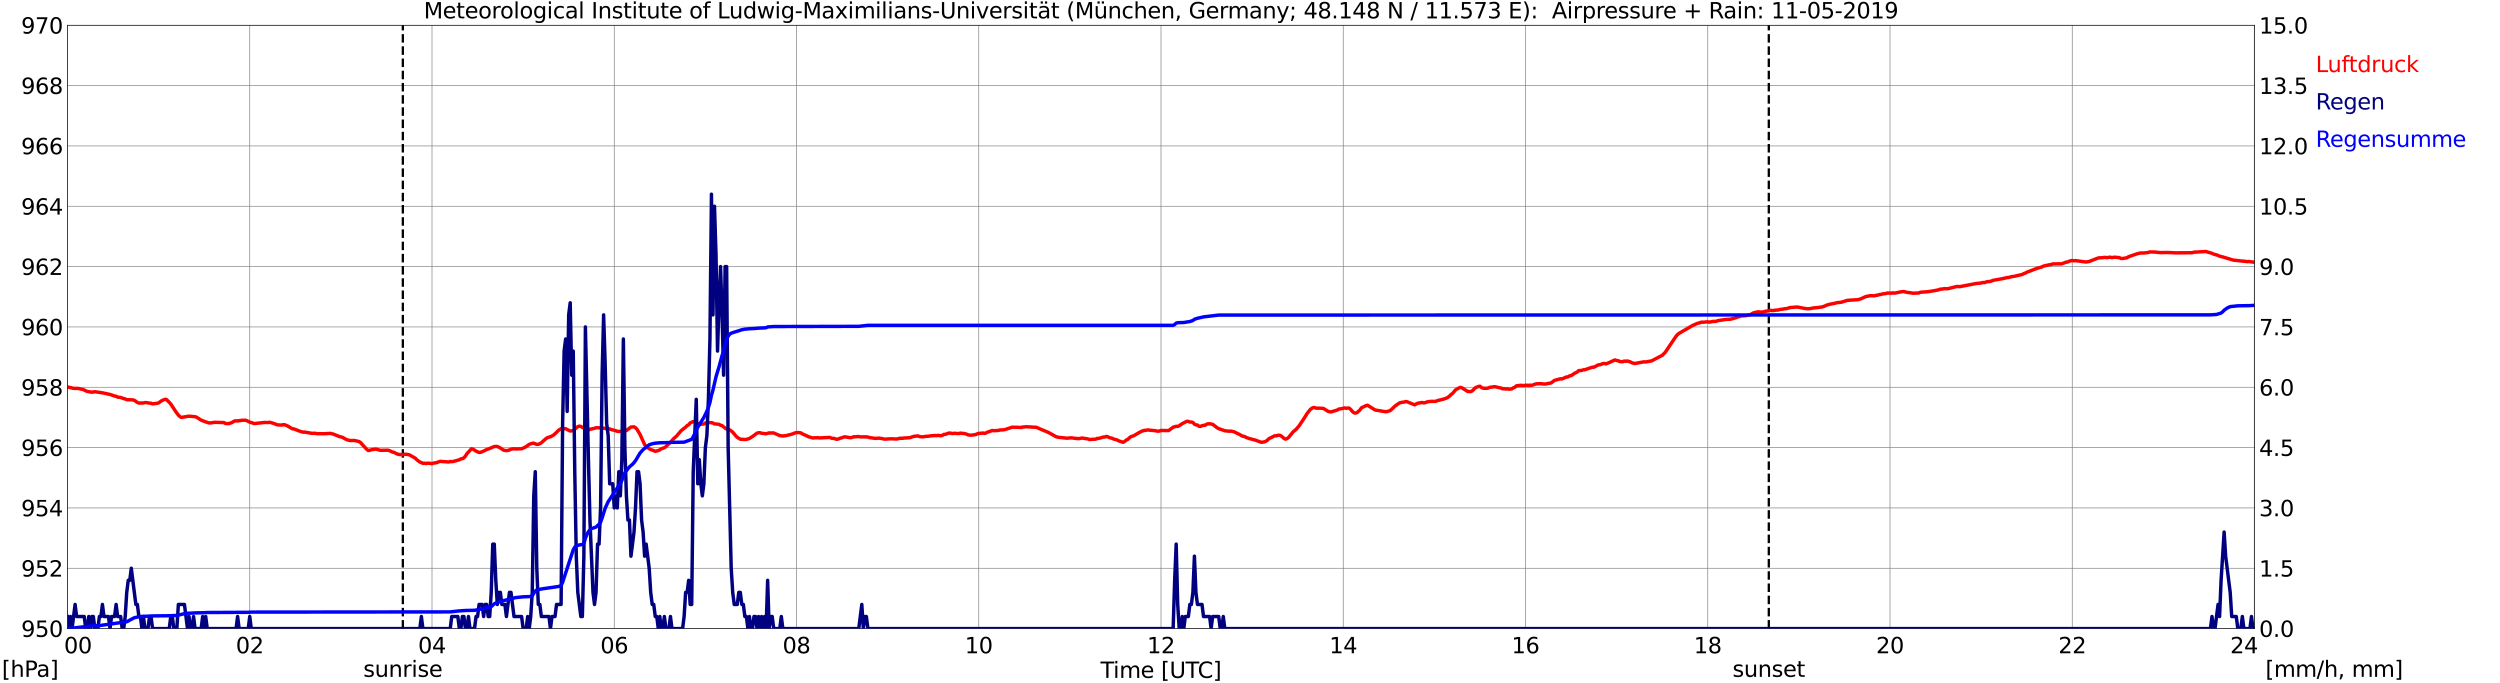<?xml version="1.0" encoding="utf-8" standalone="no"?>
<!DOCTYPE svg PUBLIC "-//W3C//DTD SVG 1.1//EN"
  "http://www.w3.org/Graphics/SVG/1.1/DTD/svg11.dtd">
<svg xmlns:xlink="http://www.w3.org/1999/xlink" width="1085.4pt" height="296.64pt" viewBox="0 0 1085.4 296.64" xmlns="http://www.w3.org/2000/svg" version="1.1">
 <defs>
  <style type="text/css">*{stroke-linejoin: round; stroke-linecap: butt}</style>
 </defs>
 <g id="figure_1">
  <g id="patch_1">
   <path d="M 0 296.64 
L 1085.4 296.64 
L 1085.4 0 
L 0 0 
z
" style="fill: #ffffff"/>
  </g>
  <g id="axes_1">
   <g id="patch_2">
    <path d="M 29.306 272.909 
L 978.814 272.909 
L 978.814 10.976 
L 29.306 10.976 
z
" style="fill: #ffffff"/>
   </g>
   <g id="patch_3">
    <path d="M 978.814 272.909 
L 978.814 272.909 
L 978.814 10.976 
L 978.814 10.976 
z
" clip-path="url(#p4410062a2e)" style="fill: #d3d3d3; opacity: 0.25; stroke: #d3d3d3; stroke-linejoin: miter"/>
   </g>
   <g id="matplotlib.axis_1">
    <g id="xtick_1">
     <g id="line2d_1">
      <path d="M 29.306 272.909 
L 29.306 10.976 
" clip-path="url(#p4410062a2e)" style="fill: none; stroke: #808080; stroke-width: 0.3; stroke-linecap: square"/>
     </g>
     <g id="line2d_2"/>
     <g id="text_1">
      <!--    00 -->
      <g transform="translate(18.733 283.627) scale(0.095 -0.095)">
       <defs>
        <path id="DejaVuSans-20" transform="scale(0.016)"/>
        <path id="DejaVuSans-30" d="M 2034 4250 
Q 1547 4250 1301 3770 
Q 1056 3291 1056 2328 
Q 1056 1369 1301 889 
Q 1547 409 2034 409 
Q 2525 409 2770 889 
Q 3016 1369 3016 2328 
Q 3016 3291 2770 3770 
Q 2525 4250 2034 4250 
z
M 2034 4750 
Q 2819 4750 3233 4129 
Q 3647 3509 3647 2328 
Q 3647 1150 3233 529 
Q 2819 -91 2034 -91 
Q 1250 -91 836 529 
Q 422 1150 422 2328 
Q 422 3509 836 4129 
Q 1250 4750 2034 4750 
z
" transform="scale(0.016)"/>
       </defs>
       <use xlink:href="#DejaVuSans-20"/>
       <use xlink:href="#DejaVuSans-20" transform="translate(31.787 0)"/>
       <use xlink:href="#DejaVuSans-20" transform="translate(63.574 0)"/>
       <use xlink:href="#DejaVuSans-30" transform="translate(95.361 0)"/>
       <use xlink:href="#DejaVuSans-30" transform="translate(158.984 0)"/>
      </g>
     </g>
    </g>
    <g id="xtick_2">
     <g id="line2d_3">
      <path d="M 108.431 272.909 
L 108.431 10.976 
" clip-path="url(#p4410062a2e)" style="fill: none; stroke: #808080; stroke-width: 0.3; stroke-linecap: square"/>
     </g>
     <g id="line2d_4"/>
     <g id="text_2">
      <!-- 02 -->
      <g transform="translate(102.387 283.627) scale(0.095 -0.095)">
       <defs>
        <path id="DejaVuSans-32" d="M 1228 531 
L 3431 531 
L 3431 0 
L 469 0 
L 469 531 
Q 828 903 1448 1529 
Q 2069 2156 2228 2338 
Q 2531 2678 2651 2914 
Q 2772 3150 2772 3378 
Q 2772 3750 2511 3984 
Q 2250 4219 1831 4219 
Q 1534 4219 1204 4116 
Q 875 4013 500 3803 
L 500 4441 
Q 881 4594 1212 4672 
Q 1544 4750 1819 4750 
Q 2544 4750 2975 4387 
Q 3406 4025 3406 3419 
Q 3406 3131 3298 2873 
Q 3191 2616 2906 2266 
Q 2828 2175 2409 1742 
Q 1991 1309 1228 531 
z
" transform="scale(0.016)"/>
       </defs>
       <use xlink:href="#DejaVuSans-30"/>
       <use xlink:href="#DejaVuSans-32" transform="translate(63.623 0)"/>
      </g>
     </g>
    </g>
    <g id="xtick_3">
     <g id="line2d_5">
      <path d="M 187.557 272.909 
L 187.557 10.976 
" clip-path="url(#p4410062a2e)" style="fill: none; stroke: #808080; stroke-width: 0.3; stroke-linecap: square"/>
     </g>
     <g id="line2d_6"/>
     <g id="text_3">
      <!-- 04 -->
      <g transform="translate(181.513 283.627) scale(0.095 -0.095)">
       <defs>
        <path id="DejaVuSans-34" d="M 2419 4116 
L 825 1625 
L 2419 1625 
L 2419 4116 
z
M 2253 4666 
L 3047 4666 
L 3047 1625 
L 3713 1625 
L 3713 1100 
L 3047 1100 
L 3047 0 
L 2419 0 
L 2419 1100 
L 313 1100 
L 313 1709 
L 2253 4666 
z
" transform="scale(0.016)"/>
       </defs>
       <use xlink:href="#DejaVuSans-30"/>
       <use xlink:href="#DejaVuSans-34" transform="translate(63.623 0)"/>
      </g>
     </g>
    </g>
    <g id="xtick_4">
     <g id="line2d_7">
      <path d="M 266.683 272.909 
L 266.683 10.976 
" clip-path="url(#p4410062a2e)" style="fill: none; stroke: #808080; stroke-width: 0.3; stroke-linecap: square"/>
     </g>
     <g id="line2d_8"/>
     <g id="text_4">
      <!-- 06 -->
      <g transform="translate(260.638 283.627) scale(0.095 -0.095)">
       <defs>
        <path id="DejaVuSans-36" d="M 2113 2584 
Q 1688 2584 1439 2293 
Q 1191 2003 1191 1497 
Q 1191 994 1439 701 
Q 1688 409 2113 409 
Q 2538 409 2786 701 
Q 3034 994 3034 1497 
Q 3034 2003 2786 2293 
Q 2538 2584 2113 2584 
z
M 3366 4563 
L 3366 3988 
Q 3128 4100 2886 4159 
Q 2644 4219 2406 4219 
Q 1781 4219 1451 3797 
Q 1122 3375 1075 2522 
Q 1259 2794 1537 2939 
Q 1816 3084 2150 3084 
Q 2853 3084 3261 2657 
Q 3669 2231 3669 1497 
Q 3669 778 3244 343 
Q 2819 -91 2113 -91 
Q 1303 -91 875 529 
Q 447 1150 447 2328 
Q 447 3434 972 4092 
Q 1497 4750 2381 4750 
Q 2619 4750 2861 4703 
Q 3103 4656 3366 4563 
z
" transform="scale(0.016)"/>
       </defs>
       <use xlink:href="#DejaVuSans-30"/>
       <use xlink:href="#DejaVuSans-36" transform="translate(63.623 0)"/>
      </g>
     </g>
    </g>
    <g id="xtick_5">
     <g id="line2d_9">
      <path d="M 345.808 272.909 
L 345.808 10.976 
" clip-path="url(#p4410062a2e)" style="fill: none; stroke: #808080; stroke-width: 0.3; stroke-linecap: square"/>
     </g>
     <g id="line2d_10"/>
     <g id="text_5">
      <!-- 08 -->
      <g transform="translate(339.764 283.627) scale(0.095 -0.095)">
       <defs>
        <path id="DejaVuSans-38" d="M 2034 2216 
Q 1584 2216 1326 1975 
Q 1069 1734 1069 1313 
Q 1069 891 1326 650 
Q 1584 409 2034 409 
Q 2484 409 2743 651 
Q 3003 894 3003 1313 
Q 3003 1734 2745 1975 
Q 2488 2216 2034 2216 
z
M 1403 2484 
Q 997 2584 770 2862 
Q 544 3141 544 3541 
Q 544 4100 942 4425 
Q 1341 4750 2034 4750 
Q 2731 4750 3128 4425 
Q 3525 4100 3525 3541 
Q 3525 3141 3298 2862 
Q 3072 2584 2669 2484 
Q 3125 2378 3379 2068 
Q 3634 1759 3634 1313 
Q 3634 634 3220 271 
Q 2806 -91 2034 -91 
Q 1263 -91 848 271 
Q 434 634 434 1313 
Q 434 1759 690 2068 
Q 947 2378 1403 2484 
z
M 1172 3481 
Q 1172 3119 1398 2916 
Q 1625 2713 2034 2713 
Q 2441 2713 2670 2916 
Q 2900 3119 2900 3481 
Q 2900 3844 2670 4047 
Q 2441 4250 2034 4250 
Q 1625 4250 1398 4047 
Q 1172 3844 1172 3481 
z
" transform="scale(0.016)"/>
       </defs>
       <use xlink:href="#DejaVuSans-30"/>
       <use xlink:href="#DejaVuSans-38" transform="translate(63.623 0)"/>
      </g>
     </g>
    </g>
    <g id="xtick_6">
     <g id="line2d_11">
      <path d="M 424.934 272.909 
L 424.934 10.976 
" clip-path="url(#p4410062a2e)" style="fill: none; stroke: #808080; stroke-width: 0.3; stroke-linecap: square"/>
     </g>
     <g id="line2d_12"/>
     <g id="text_6">
      <!-- 10 -->
      <g transform="translate(418.89 283.627) scale(0.095 -0.095)">
       <defs>
        <path id="DejaVuSans-31" d="M 794 531 
L 1825 531 
L 1825 4091 
L 703 3866 
L 703 4441 
L 1819 4666 
L 2450 4666 
L 2450 531 
L 3481 531 
L 3481 0 
L 794 0 
L 794 531 
z
" transform="scale(0.016)"/>
       </defs>
       <use xlink:href="#DejaVuSans-31"/>
       <use xlink:href="#DejaVuSans-30" transform="translate(63.623 0)"/>
      </g>
     </g>
    </g>
    <g id="xtick_7">
     <g id="line2d_13">
      <path d="M 504.06 272.909 
L 504.06 10.976 
" clip-path="url(#p4410062a2e)" style="fill: none; stroke: #808080; stroke-width: 0.3; stroke-linecap: square"/>
     </g>
     <g id="line2d_14"/>
     <g id="text_7">
      <!-- 12 -->
      <g transform="translate(498.015 283.627) scale(0.095 -0.095)">
       <use xlink:href="#DejaVuSans-31"/>
       <use xlink:href="#DejaVuSans-32" transform="translate(63.623 0)"/>
      </g>
     </g>
    </g>
    <g id="xtick_8">
     <g id="line2d_15">
      <path d="M 583.185 272.909 
L 583.185 10.976 
" clip-path="url(#p4410062a2e)" style="fill: none; stroke: #808080; stroke-width: 0.3; stroke-linecap: square"/>
     </g>
     <g id="line2d_16"/>
     <g id="text_8">
      <!-- 14 -->
      <g transform="translate(577.141 283.627) scale(0.095 -0.095)">
       <use xlink:href="#DejaVuSans-31"/>
       <use xlink:href="#DejaVuSans-34" transform="translate(63.623 0)"/>
      </g>
     </g>
    </g>
    <g id="xtick_9">
     <g id="line2d_17">
      <path d="M 662.311 272.909 
L 662.311 10.976 
" clip-path="url(#p4410062a2e)" style="fill: none; stroke: #808080; stroke-width: 0.3; stroke-linecap: square"/>
     </g>
     <g id="line2d_18"/>
     <g id="text_9">
      <!-- 16 -->
      <g transform="translate(656.267 283.627) scale(0.095 -0.095)">
       <use xlink:href="#DejaVuSans-31"/>
       <use xlink:href="#DejaVuSans-36" transform="translate(63.623 0)"/>
      </g>
     </g>
    </g>
    <g id="xtick_10">
     <g id="line2d_19">
      <path d="M 741.437 272.909 
L 741.437 10.976 
" clip-path="url(#p4410062a2e)" style="fill: none; stroke: #808080; stroke-width: 0.3; stroke-linecap: square"/>
     </g>
     <g id="line2d_20"/>
     <g id="text_10">
      <!-- 18 -->
      <g transform="translate(735.392 283.627) scale(0.095 -0.095)">
       <use xlink:href="#DejaVuSans-31"/>
       <use xlink:href="#DejaVuSans-38" transform="translate(63.623 0)"/>
      </g>
     </g>
    </g>
    <g id="xtick_11">
     <g id="line2d_21">
      <path d="M 820.562 272.909 
L 820.562 10.976 
" clip-path="url(#p4410062a2e)" style="fill: none; stroke: #808080; stroke-width: 0.3; stroke-linecap: square"/>
     </g>
     <g id="line2d_22"/>
     <g id="text_11">
      <!-- 20 -->
      <g transform="translate(814.518 283.627) scale(0.095 -0.095)">
       <use xlink:href="#DejaVuSans-32"/>
       <use xlink:href="#DejaVuSans-30" transform="translate(63.623 0)"/>
      </g>
     </g>
    </g>
    <g id="xtick_12">
     <g id="line2d_23">
      <path d="M 899.688 272.909 
L 899.688 10.976 
" clip-path="url(#p4410062a2e)" style="fill: none; stroke: #808080; stroke-width: 0.3; stroke-linecap: square"/>
     </g>
     <g id="line2d_24"/>
     <g id="text_12">
      <!-- 22 -->
      <g transform="translate(893.644 283.627) scale(0.095 -0.095)">
       <use xlink:href="#DejaVuSans-32"/>
       <use xlink:href="#DejaVuSans-32" transform="translate(63.623 0)"/>
      </g>
     </g>
    </g>
    <g id="xtick_13">
     <g id="line2d_25">
      <path d="M 978.814 272.909 
L 978.814 10.976 
" clip-path="url(#p4410062a2e)" style="fill: none; stroke: #808080; stroke-width: 0.3; stroke-linecap: square"/>
     </g>
     <g id="line2d_26"/>
     <g id="text_13">
      <!-- 24    -->
      <g transform="translate(968.241 283.627) scale(0.095 -0.095)">
       <use xlink:href="#DejaVuSans-32"/>
       <use xlink:href="#DejaVuSans-34" transform="translate(63.623 0)"/>
       <use xlink:href="#DejaVuSans-20" transform="translate(127.246 0)"/>
       <use xlink:href="#DejaVuSans-20" transform="translate(159.033 0)"/>
       <use xlink:href="#DejaVuSans-20" transform="translate(190.82 0)"/>
      </g>
     </g>
    </g>
    <g id="text_14">
     <!-- Time [UTC] -->
     <g transform="translate(477.806 294.322) scale(0.095 -0.095)">
      <defs>
       <path id="DejaVuSans-54" d="M -19 4666 
L 3928 4666 
L 3928 4134 
L 2272 4134 
L 2272 0 
L 1638 0 
L 1638 4134 
L -19 4134 
L -19 4666 
z
" transform="scale(0.016)"/>
       <path id="DejaVuSans-69" d="M 603 3500 
L 1178 3500 
L 1178 0 
L 603 0 
L 603 3500 
z
M 603 4863 
L 1178 4863 
L 1178 4134 
L 603 4134 
L 603 4863 
z
" transform="scale(0.016)"/>
       <path id="DejaVuSans-6d" d="M 3328 2828 
Q 3544 3216 3844 3400 
Q 4144 3584 4550 3584 
Q 5097 3584 5394 3201 
Q 5691 2819 5691 2113 
L 5691 0 
L 5113 0 
L 5113 2094 
Q 5113 2597 4934 2840 
Q 4756 3084 4391 3084 
Q 3944 3084 3684 2787 
Q 3425 2491 3425 1978 
L 3425 0 
L 2847 0 
L 2847 2094 
Q 2847 2600 2669 2842 
Q 2491 3084 2119 3084 
Q 1678 3084 1418 2786 
Q 1159 2488 1159 1978 
L 1159 0 
L 581 0 
L 581 3500 
L 1159 3500 
L 1159 2956 
Q 1356 3278 1631 3431 
Q 1906 3584 2284 3584 
Q 2666 3584 2933 3390 
Q 3200 3197 3328 2828 
z
" transform="scale(0.016)"/>
       <path id="DejaVuSans-65" d="M 3597 1894 
L 3597 1613 
L 953 1613 
Q 991 1019 1311 708 
Q 1631 397 2203 397 
Q 2534 397 2845 478 
Q 3156 559 3463 722 
L 3463 178 
Q 3153 47 2828 -22 
Q 2503 -91 2169 -91 
Q 1331 -91 842 396 
Q 353 884 353 1716 
Q 353 2575 817 3079 
Q 1281 3584 2069 3584 
Q 2775 3584 3186 3129 
Q 3597 2675 3597 1894 
z
M 3022 2063 
Q 3016 2534 2758 2815 
Q 2500 3097 2075 3097 
Q 1594 3097 1305 2825 
Q 1016 2553 972 2059 
L 3022 2063 
z
" transform="scale(0.016)"/>
       <path id="DejaVuSans-5b" d="M 550 4863 
L 1875 4863 
L 1875 4416 
L 1125 4416 
L 1125 -397 
L 1875 -397 
L 1875 -844 
L 550 -844 
L 550 4863 
z
" transform="scale(0.016)"/>
       <path id="DejaVuSans-55" d="M 556 4666 
L 1191 4666 
L 1191 1831 
Q 1191 1081 1462 751 
Q 1734 422 2344 422 
Q 2950 422 3222 751 
Q 3494 1081 3494 1831 
L 3494 4666 
L 4128 4666 
L 4128 1753 
Q 4128 841 3676 375 
Q 3225 -91 2344 -91 
Q 1459 -91 1007 375 
Q 556 841 556 1753 
L 556 4666 
z
" transform="scale(0.016)"/>
       <path id="DejaVuSans-43" d="M 4122 4306 
L 4122 3641 
Q 3803 3938 3442 4084 
Q 3081 4231 2675 4231 
Q 1875 4231 1450 3742 
Q 1025 3253 1025 2328 
Q 1025 1406 1450 917 
Q 1875 428 2675 428 
Q 3081 428 3442 575 
Q 3803 722 4122 1019 
L 4122 359 
Q 3791 134 3420 21 
Q 3050 -91 2638 -91 
Q 1578 -91 968 557 
Q 359 1206 359 2328 
Q 359 3453 968 4101 
Q 1578 4750 2638 4750 
Q 3056 4750 3426 4639 
Q 3797 4528 4122 4306 
z
" transform="scale(0.016)"/>
       <path id="DejaVuSans-5d" d="M 1947 4863 
L 1947 -844 
L 622 -844 
L 622 -397 
L 1369 -397 
L 1369 4416 
L 622 4416 
L 622 4863 
L 1947 4863 
z
" transform="scale(0.016)"/>
      </defs>
      <use xlink:href="#DejaVuSans-54"/>
      <use xlink:href="#DejaVuSans-69" transform="translate(57.959 0)"/>
      <use xlink:href="#DejaVuSans-6d" transform="translate(85.742 0)"/>
      <use xlink:href="#DejaVuSans-65" transform="translate(183.154 0)"/>
      <use xlink:href="#DejaVuSans-20" transform="translate(244.678 0)"/>
      <use xlink:href="#DejaVuSans-5b" transform="translate(276.465 0)"/>
      <use xlink:href="#DejaVuSans-55" transform="translate(315.479 0)"/>
      <use xlink:href="#DejaVuSans-54" transform="translate(388.672 0)"/>
      <use xlink:href="#DejaVuSans-43" transform="translate(443.881 0)"/>
      <use xlink:href="#DejaVuSans-5d" transform="translate(513.705 0)"/>
     </g>
    </g>
   </g>
   <g id="matplotlib.axis_2">
    <g id="ytick_1">
     <g id="line2d_27">
      <path d="M 29.306 272.909 
L 978.814 272.909 
" clip-path="url(#p4410062a2e)" style="fill: none; stroke: #808080; stroke-width: 0.3; stroke-linecap: square"/>
     </g>
     <g id="line2d_28"/>
     <g id="text_15">
      <!-- 950 -->
      <g transform="translate(9.173 276.518) scale(0.095 -0.095)">
       <defs>
        <path id="DejaVuSans-39" d="M 703 97 
L 703 672 
Q 941 559 1184 500 
Q 1428 441 1663 441 
Q 2288 441 2617 861 
Q 2947 1281 2994 2138 
Q 2813 1869 2534 1725 
Q 2256 1581 1919 1581 
Q 1219 1581 811 2004 
Q 403 2428 403 3163 
Q 403 3881 828 4315 
Q 1253 4750 1959 4750 
Q 2769 4750 3195 4129 
Q 3622 3509 3622 2328 
Q 3622 1225 3098 567 
Q 2575 -91 1691 -91 
Q 1453 -91 1209 -44 
Q 966 3 703 97 
z
M 1959 2075 
Q 2384 2075 2632 2365 
Q 2881 2656 2881 3163 
Q 2881 3666 2632 3958 
Q 2384 4250 1959 4250 
Q 1534 4250 1286 3958 
Q 1038 3666 1038 3163 
Q 1038 2656 1286 2365 
Q 1534 2075 1959 2075 
z
" transform="scale(0.016)"/>
        <path id="DejaVuSans-35" d="M 691 4666 
L 3169 4666 
L 3169 4134 
L 1269 4134 
L 1269 2991 
Q 1406 3038 1543 3061 
Q 1681 3084 1819 3084 
Q 2600 3084 3056 2656 
Q 3513 2228 3513 1497 
Q 3513 744 3044 326 
Q 2575 -91 1722 -91 
Q 1428 -91 1123 -41 
Q 819 9 494 109 
L 494 744 
Q 775 591 1075 516 
Q 1375 441 1709 441 
Q 2250 441 2565 725 
Q 2881 1009 2881 1497 
Q 2881 1984 2565 2268 
Q 2250 2553 1709 2553 
Q 1456 2553 1204 2497 
Q 953 2441 691 2322 
L 691 4666 
z
" transform="scale(0.016)"/>
       </defs>
       <use xlink:href="#DejaVuSans-39"/>
       <use xlink:href="#DejaVuSans-35" transform="translate(63.623 0)"/>
       <use xlink:href="#DejaVuSans-30" transform="translate(127.246 0)"/>
      </g>
     </g>
    </g>
    <g id="ytick_2">
     <g id="line2d_29">
      <path d="M 29.306 246.715 
L 978.814 246.715 
" clip-path="url(#p4410062a2e)" style="fill: none; stroke: #808080; stroke-width: 0.3; stroke-linecap: square"/>
     </g>
     <g id="line2d_30"/>
     <g id="text_16">
      <!-- 952 -->
      <g transform="translate(9.173 250.325) scale(0.095 -0.095)">
       <use xlink:href="#DejaVuSans-39"/>
       <use xlink:href="#DejaVuSans-35" transform="translate(63.623 0)"/>
       <use xlink:href="#DejaVuSans-32" transform="translate(127.246 0)"/>
      </g>
     </g>
    </g>
    <g id="ytick_3">
     <g id="line2d_31">
      <path d="M 29.306 220.522 
L 978.814 220.522 
" clip-path="url(#p4410062a2e)" style="fill: none; stroke: #808080; stroke-width: 0.3; stroke-linecap: square"/>
     </g>
     <g id="line2d_32"/>
     <g id="text_17">
      <!-- 954 -->
      <g transform="translate(9.173 224.131) scale(0.095 -0.095)">
       <use xlink:href="#DejaVuSans-39"/>
       <use xlink:href="#DejaVuSans-35" transform="translate(63.623 0)"/>
       <use xlink:href="#DejaVuSans-34" transform="translate(127.246 0)"/>
      </g>
     </g>
    </g>
    <g id="ytick_4">
     <g id="line2d_33">
      <path d="M 29.306 194.329 
L 978.814 194.329 
" clip-path="url(#p4410062a2e)" style="fill: none; stroke: #808080; stroke-width: 0.3; stroke-linecap: square"/>
     </g>
     <g id="line2d_34"/>
     <g id="text_18">
      <!-- 956 -->
      <g transform="translate(9.173 197.938) scale(0.095 -0.095)">
       <use xlink:href="#DejaVuSans-39"/>
       <use xlink:href="#DejaVuSans-35" transform="translate(63.623 0)"/>
       <use xlink:href="#DejaVuSans-36" transform="translate(127.246 0)"/>
      </g>
     </g>
    </g>
    <g id="ytick_5">
     <g id="line2d_35">
      <path d="M 29.306 168.136 
L 978.814 168.136 
" clip-path="url(#p4410062a2e)" style="fill: none; stroke: #808080; stroke-width: 0.3; stroke-linecap: square"/>
     </g>
     <g id="line2d_36"/>
     <g id="text_19">
      <!-- 958 -->
      <g transform="translate(9.173 171.745) scale(0.095 -0.095)">
       <use xlink:href="#DejaVuSans-39"/>
       <use xlink:href="#DejaVuSans-35" transform="translate(63.623 0)"/>
       <use xlink:href="#DejaVuSans-38" transform="translate(127.246 0)"/>
      </g>
     </g>
    </g>
    <g id="ytick_6">
     <g id="line2d_37">
      <path d="M 29.306 141.942 
L 978.814 141.942 
" clip-path="url(#p4410062a2e)" style="fill: none; stroke: #808080; stroke-width: 0.3; stroke-linecap: square"/>
     </g>
     <g id="line2d_38"/>
     <g id="text_20">
      <!-- 960 -->
      <g transform="translate(9.173 145.551) scale(0.095 -0.095)">
       <use xlink:href="#DejaVuSans-39"/>
       <use xlink:href="#DejaVuSans-36" transform="translate(63.623 0)"/>
       <use xlink:href="#DejaVuSans-30" transform="translate(127.246 0)"/>
      </g>
     </g>
    </g>
    <g id="ytick_7">
     <g id="line2d_39">
      <path d="M 29.306 115.749 
L 978.814 115.749 
" clip-path="url(#p4410062a2e)" style="fill: none; stroke: #808080; stroke-width: 0.3; stroke-linecap: square"/>
     </g>
     <g id="line2d_40"/>
     <g id="text_21">
      <!-- 962 -->
      <g transform="translate(9.173 119.358) scale(0.095 -0.095)">
       <use xlink:href="#DejaVuSans-39"/>
       <use xlink:href="#DejaVuSans-36" transform="translate(63.623 0)"/>
       <use xlink:href="#DejaVuSans-32" transform="translate(127.246 0)"/>
      </g>
     </g>
    </g>
    <g id="ytick_8">
     <g id="line2d_41">
      <path d="M 29.306 89.556 
L 978.814 89.556 
" clip-path="url(#p4410062a2e)" style="fill: none; stroke: #808080; stroke-width: 0.3; stroke-linecap: square"/>
     </g>
     <g id="line2d_42"/>
     <g id="text_22">
      <!-- 964 -->
      <g transform="translate(9.173 93.165) scale(0.095 -0.095)">
       <use xlink:href="#DejaVuSans-39"/>
       <use xlink:href="#DejaVuSans-36" transform="translate(63.623 0)"/>
       <use xlink:href="#DejaVuSans-34" transform="translate(127.246 0)"/>
      </g>
     </g>
    </g>
    <g id="ytick_9">
     <g id="line2d_43">
      <path d="M 29.306 63.362 
L 978.814 63.362 
" clip-path="url(#p4410062a2e)" style="fill: none; stroke: #808080; stroke-width: 0.3; stroke-linecap: square"/>
     </g>
     <g id="line2d_44"/>
     <g id="text_23">
      <!-- 966 -->
      <g transform="translate(9.173 66.972) scale(0.095 -0.095)">
       <use xlink:href="#DejaVuSans-39"/>
       <use xlink:href="#DejaVuSans-36" transform="translate(63.623 0)"/>
       <use xlink:href="#DejaVuSans-36" transform="translate(127.246 0)"/>
      </g>
     </g>
    </g>
    <g id="ytick_10">
     <g id="line2d_45">
      <path d="M 29.306 37.169 
L 978.814 37.169 
" clip-path="url(#p4410062a2e)" style="fill: none; stroke: #808080; stroke-width: 0.3; stroke-linecap: square"/>
     </g>
     <g id="line2d_46"/>
     <g id="text_24">
      <!-- 968 -->
      <g transform="translate(9.173 40.778) scale(0.095 -0.095)">
       <use xlink:href="#DejaVuSans-39"/>
       <use xlink:href="#DejaVuSans-36" transform="translate(63.623 0)"/>
       <use xlink:href="#DejaVuSans-38" transform="translate(127.246 0)"/>
      </g>
     </g>
    </g>
    <g id="ytick_11">
     <g id="line2d_47">
      <path d="M 29.306 10.976 
L 978.814 10.976 
" clip-path="url(#p4410062a2e)" style="fill: none; stroke: #808080; stroke-width: 0.3; stroke-linecap: square"/>
     </g>
     <g id="line2d_48"/>
     <g id="text_25">
      <!-- 970 -->
      <g transform="translate(9.173 14.585) scale(0.095 -0.095)">
       <defs>
        <path id="DejaVuSans-37" d="M 525 4666 
L 3525 4666 
L 3525 4397 
L 1831 0 
L 1172 0 
L 2766 4134 
L 525 4134 
L 525 4666 
z
" transform="scale(0.016)"/>
       </defs>
       <use xlink:href="#DejaVuSans-39"/>
       <use xlink:href="#DejaVuSans-37" transform="translate(63.623 0)"/>
       <use xlink:href="#DejaVuSans-30" transform="translate(127.246 0)"/>
      </g>
     </g>
    </g>
   </g>
   <g id="line2d_49">
    <path d="M 174.897 272.909 
L 174.897 10.976 
" clip-path="url(#p4410062a2e)" style="fill: none; stroke-dasharray: 3.7,1.6; stroke-dashoffset: 0; stroke: #000000"/>
   </g>
   <g id="line2d_50">
    <path d="M 767.944 272.909 
L 767.944 10.976 
" clip-path="url(#p4410062a2e)" style="fill: none; stroke-dasharray: 3.7,1.6; stroke-dashoffset: 0; stroke: #000000"/>
   </g>
   <g id="line2d_51">
    <path d="M 29.306 168.005 
L 31.943 168.607 
L 33.921 168.633 
L 35.24 168.948 
L 35.9 169.026 
L 37.218 169.655 
L 37.878 169.943 
L 39.856 170.283 
L 41.175 170.074 
L 44.472 170.545 
L 47.768 171.253 
L 49.747 171.934 
L 50.406 172.065 
L 51.065 172.405 
L 52.384 172.562 
L 53.703 173.06 
L 54.362 173.191 
L 55.022 173.531 
L 57.659 173.61 
L 58.319 173.793 
L 59.637 174.71 
L 60.297 174.998 
L 62.275 174.946 
L 62.934 174.789 
L 63.594 174.815 
L 64.912 175.024 
L 65.572 175.077 
L 66.231 175.339 
L 68.209 175.103 
L 68.869 174.92 
L 70.187 173.977 
L 71.506 173.4 
L 72.166 173.374 
L 73.484 174.658 
L 74.144 175.417 
L 76.122 178.43 
L 77.441 180.237 
L 78.1 180.866 
L 78.759 181.232 
L 82.056 180.682 
L 84.694 180.918 
L 85.353 181.127 
L 87.331 182.411 
L 89.309 183.171 
L 90.628 183.59 
L 91.288 183.642 
L 93.266 183.354 
L 97.222 183.459 
L 97.881 183.852 
L 99.2 183.93 
L 100.519 183.537 
L 101.838 182.778 
L 102.497 182.699 
L 103.156 182.751 
L 105.135 182.463 
L 106.453 182.437 
L 107.113 182.62 
L 108.431 183.275 
L 109.75 183.668 
L 110.41 183.904 
L 111.728 183.747 
L 115.025 183.406 
L 116.344 183.459 
L 117.003 183.328 
L 118.322 183.668 
L 119.641 184.14 
L 120.3 184.428 
L 121.619 184.533 
L 122.278 184.533 
L 122.938 184.402 
L 123.597 184.402 
L 124.916 184.952 
L 126.894 186.157 
L 127.553 186.209 
L 128.872 186.707 
L 130.191 187.23 
L 131.51 187.623 
L 132.169 187.571 
L 135.466 188.147 
L 136.785 188.095 
L 137.444 188.278 
L 140.741 188.304 
L 142.719 188.2 
L 143.379 188.147 
L 144.697 188.462 
L 147.335 189.535 
L 148.654 189.85 
L 149.972 190.609 
L 150.632 190.924 
L 151.951 191.264 
L 153.929 191.238 
L 155.907 191.71 
L 156.566 192.155 
L 157.885 193.648 
L 159.204 195.062 
L 159.863 195.586 
L 160.523 195.508 
L 161.182 195.272 
L 163.16 194.958 
L 165.138 195.508 
L 168.435 195.455 
L 169.094 195.639 
L 170.413 196.267 
L 171.073 196.398 
L 172.391 197.079 
L 173.051 197.289 
L 175.029 197.42 
L 175.688 197.236 
L 176.348 197.21 
L 177.666 197.446 
L 178.985 198.179 
L 180.304 198.939 
L 180.963 199.62 
L 182.282 200.615 
L 182.941 200.825 
L 183.601 201.192 
L 184.26 201.087 
L 184.92 201.244 
L 185.579 201.087 
L 186.898 201.165 
L 187.557 201.322 
L 188.216 201.061 
L 189.535 200.877 
L 190.854 200.353 
L 191.513 200.301 
L 192.173 200.406 
L 193.492 200.458 
L 194.81 200.589 
L 195.47 200.353 
L 196.129 200.432 
L 196.788 200.353 
L 198.107 199.987 
L 199.426 199.62 
L 200.085 199.227 
L 200.745 199.148 
L 201.404 198.756 
L 202.063 198.022 
L 202.723 196.974 
L 204.701 194.827 
L 205.36 195.01 
L 206.679 195.848 
L 207.998 196.451 
L 208.657 196.372 
L 209.976 195.848 
L 211.295 195.167 
L 212.614 194.696 
L 214.592 193.857 
L 215.91 193.831 
L 217.229 194.486 
L 218.548 195.403 
L 219.867 195.665 
L 221.186 195.377 
L 221.845 195.01 
L 223.164 194.8 
L 223.823 194.931 
L 226.461 194.827 
L 227.779 194.276 
L 228.439 193.884 
L 229.757 192.914 
L 231.076 192.469 
L 231.736 192.417 
L 233.054 192.941 
L 233.714 192.888 
L 234.373 192.626 
L 235.033 192.233 
L 237.011 190.452 
L 237.67 190.033 
L 238.329 189.771 
L 238.989 189.64 
L 240.308 188.907 
L 241.626 187.728 
L 242.286 187.021 
L 242.945 186.497 
L 243.604 186.157 
L 244.264 186.052 
L 245.583 186.13 
L 247.561 187.152 
L 248.88 186.942 
L 250.858 185.214 
L 251.517 185.004 
L 252.176 185.135 
L 253.495 185.947 
L 254.155 186.392 
L 255.473 186.68 
L 256.133 186.366 
L 258.111 185.947 
L 258.77 185.711 
L 260.748 185.737 
L 261.408 185.868 
L 262.067 185.868 
L 263.386 186.157 
L 264.705 186.209 
L 265.364 186.497 
L 266.683 186.811 
L 268.002 187.257 
L 270.639 187.388 
L 271.958 186.916 
L 273.936 185.397 
L 275.255 185.318 
L 275.914 185.685 
L 276.573 186.418 
L 277.892 188.645 
L 279.87 193.019 
L 280.53 194.015 
L 282.508 195.193 
L 283.827 195.639 
L 284.486 195.953 
L 285.805 195.612 
L 286.464 195.298 
L 287.124 194.827 
L 288.442 194.381 
L 289.102 193.936 
L 291.739 191.29 
L 292.399 190.505 
L 293.717 189.352 
L 295.696 187.021 
L 297.014 185.947 
L 297.674 185.449 
L 298.333 184.768 
L 298.992 184.428 
L 299.652 183.59 
L 300.971 183.04 
L 302.289 183.354 
L 302.949 184.009 
L 303.608 184.035 
L 304.267 184.218 
L 305.586 184.061 
L 306.246 183.642 
L 308.224 183.485 
L 308.883 183.511 
L 309.543 183.668 
L 310.202 184.035 
L 312.18 184.218 
L 312.839 184.637 
L 313.499 184.794 
L 314.818 185.895 
L 315.477 186.261 
L 316.136 186.366 
L 316.796 186.628 
L 318.114 187.597 
L 319.433 189.221 
L 320.093 189.876 
L 321.411 190.688 
L 323.39 190.819 
L 324.049 190.767 
L 325.368 190.374 
L 327.346 189.064 
L 328.665 188.042 
L 329.324 187.885 
L 329.983 187.885 
L 330.643 188.095 
L 332.621 188.331 
L 333.94 187.938 
L 334.599 188.016 
L 335.258 187.938 
L 335.918 187.99 
L 338.555 189.116 
L 339.874 189.3 
L 341.193 189.143 
L 343.83 188.488 
L 345.149 187.964 
L 345.808 187.807 
L 347.127 187.833 
L 347.787 187.99 
L 348.446 188.409 
L 350.424 189.3 
L 351.083 189.64 
L 353.062 190.19 
L 353.721 190.033 
L 354.38 190.086 
L 355.04 190.007 
L 355.699 190.138 
L 360.315 189.902 
L 360.974 190.243 
L 362.293 190.374 
L 362.952 190.662 
L 363.612 190.714 
L 364.93 190.19 
L 365.59 190.059 
L 366.249 189.745 
L 366.909 189.666 
L 368.227 189.876 
L 368.887 190.007 
L 369.546 190.007 
L 370.865 189.588 
L 371.524 189.666 
L 372.184 189.535 
L 372.843 189.535 
L 373.502 189.693 
L 376.14 189.666 
L 376.799 189.745 
L 377.459 189.981 
L 380.096 190.347 
L 381.415 190.217 
L 382.734 190.374 
L 384.053 190.662 
L 386.69 190.505 
L 389.328 190.609 
L 390.646 190.269 
L 391.965 190.295 
L 392.624 190.112 
L 393.284 190.19 
L 393.943 190.059 
L 394.603 190.086 
L 395.262 189.955 
L 396.581 189.483 
L 397.899 189.326 
L 398.559 189.247 
L 399.218 189.535 
L 400.537 189.693 
L 401.856 189.457 
L 403.175 189.378 
L 404.493 189.169 
L 405.153 189.169 
L 405.812 189.038 
L 406.471 189.169 
L 407.131 189.012 
L 408.45 189.195 
L 409.109 189.038 
L 409.768 188.593 
L 410.428 188.593 
L 411.746 188.069 
L 412.406 188.016 
L 413.725 188.226 
L 414.384 188.095 
L 415.703 188.226 
L 416.362 188.226 
L 417.022 188.016 
L 417.681 188.173 
L 418.34 188.147 
L 419.659 188.488 
L 420.318 188.828 
L 421.637 188.959 
L 423.615 188.671 
L 424.275 188.357 
L 424.934 188.173 
L 426.912 188.016 
L 427.572 188.173 
L 428.89 187.571 
L 430.869 186.89 
L 431.528 187.021 
L 433.506 186.864 
L 434.165 186.68 
L 435.484 186.628 
L 436.144 186.549 
L 439.44 185.476 
L 441.419 185.502 
L 443.397 185.606 
L 444.056 185.371 
L 444.716 185.397 
L 445.375 185.266 
L 449.991 185.528 
L 451.309 186.13 
L 455.266 187.781 
L 458.563 189.64 
L 459.881 189.902 
L 463.178 190.243 
L 465.156 190.086 
L 467.134 190.347 
L 468.453 190.452 
L 469.772 190.164 
L 472.409 190.583 
L 473.069 190.845 
L 474.388 190.714 
L 475.706 190.688 
L 476.366 190.321 
L 477.025 190.347 
L 479.003 189.745 
L 479.663 189.745 
L 480.322 189.457 
L 480.981 189.64 
L 481.641 189.981 
L 482.96 190.321 
L 483.619 190.662 
L 484.938 190.976 
L 485.597 191.369 
L 487.575 192.024 
L 488.235 191.71 
L 488.894 191.133 
L 489.553 190.793 
L 490.872 189.64 
L 492.191 189.195 
L 494.169 188.042 
L 495.488 187.309 
L 496.807 186.838 
L 497.466 186.864 
L 498.125 186.654 
L 500.103 186.864 
L 501.422 186.969 
L 502.741 187.23 
L 503.4 187.126 
L 504.06 186.89 
L 507.357 186.942 
L 509.335 185.476 
L 510.654 185.083 
L 511.313 185.135 
L 511.972 184.847 
L 513.291 183.93 
L 515.269 182.909 
L 515.929 182.935 
L 516.588 183.249 
L 517.247 183.223 
L 517.907 183.406 
L 518.566 184.14 
L 519.226 184.506 
L 519.885 184.506 
L 520.544 185.083 
L 521.204 185.135 
L 521.863 184.821 
L 522.522 184.664 
L 523.182 184.664 
L 523.841 184.192 
L 524.501 184.009 
L 525.16 183.983 
L 526.479 184.218 
L 528.457 185.737 
L 529.116 186.104 
L 530.435 186.549 
L 531.754 187.021 
L 533.732 187.23 
L 534.391 187.152 
L 535.71 187.44 
L 538.348 188.723 
L 539.007 189.143 
L 539.666 189.405 
L 540.326 189.509 
L 540.985 189.902 
L 542.304 190.374 
L 544.941 191.055 
L 547.579 192.024 
L 548.898 191.867 
L 549.557 191.579 
L 550.216 191.133 
L 550.876 190.478 
L 553.513 189.169 
L 554.173 189.247 
L 554.832 188.959 
L 555.491 188.959 
L 556.151 189.195 
L 557.47 190.321 
L 558.129 190.662 
L 558.788 190.4 
L 559.448 189.928 
L 560.766 188.304 
L 561.426 187.492 
L 562.745 186.366 
L 564.063 184.821 
L 566.701 180.839 
L 567.36 179.713 
L 568.679 178.01 
L 569.338 177.408 
L 569.998 177.015 
L 570.657 176.91 
L 571.317 177.198 
L 573.954 177.251 
L 574.613 177.329 
L 576.592 178.587 
L 577.251 178.77 
L 577.91 178.822 
L 580.548 178.037 
L 581.207 177.618 
L 582.526 177.408 
L 583.845 177.094 
L 584.504 177.277 
L 585.164 177.146 
L 585.823 177.198 
L 586.482 177.827 
L 587.142 178.613 
L 587.801 179.215 
L 588.46 179.346 
L 589.12 179.189 
L 590.439 177.984 
L 591.098 177.041 
L 593.076 176.125 
L 593.736 175.941 
L 597.032 178.01 
L 601.648 178.77 
L 602.307 178.665 
L 603.626 178.22 
L 604.945 176.989 
L 605.604 176.334 
L 607.582 174.946 
L 608.901 174.605 
L 609.561 174.605 
L 610.22 174.343 
L 610.879 174.422 
L 614.176 175.758 
L 615.495 175.077 
L 617.473 174.736 
L 618.133 174.92 
L 618.792 174.815 
L 619.451 174.527 
L 620.77 174.291 
L 623.408 174.239 
L 624.067 173.924 
L 626.705 173.296 
L 628.023 172.824 
L 628.683 172.457 
L 629.342 171.96 
L 630.001 171.279 
L 630.661 170.807 
L 631.98 169.236 
L 633.298 168.502 
L 633.958 168.188 
L 634.617 168.319 
L 635.936 169.157 
L 637.255 169.969 
L 638.573 170.021 
L 639.233 169.681 
L 640.552 168.345 
L 641.87 167.795 
L 642.53 167.69 
L 643.189 168.24 
L 643.848 168.528 
L 645.167 168.607 
L 645.827 168.555 
L 647.145 168.057 
L 647.805 168.083 
L 648.464 167.9 
L 649.123 167.9 
L 650.442 168.214 
L 651.761 168.502 
L 652.42 168.817 
L 653.08 168.738 
L 653.739 168.948 
L 654.399 168.764 
L 655.058 169 
L 656.377 168.843 
L 657.036 168.397 
L 657.695 168.109 
L 658.355 167.507 
L 660.333 167.271 
L 660.992 167.402 
L 662.97 167.245 
L 663.63 167.35 
L 664.289 167.193 
L 664.949 167.324 
L 666.927 166.643 
L 668.905 166.564 
L 670.224 166.721 
L 670.883 166.747 
L 673.521 166.223 
L 674.839 165.176 
L 677.477 164.442 
L 678.136 164.521 
L 680.114 163.656 
L 680.774 163.63 
L 681.433 163.185 
L 682.092 163.106 
L 683.411 162.216 
L 684.071 161.823 
L 684.73 161.561 
L 685.389 160.906 
L 686.708 160.828 
L 687.368 160.566 
L 688.027 160.539 
L 691.324 159.413 
L 691.983 159.439 
L 693.961 158.392 
L 694.621 158.365 
L 695.939 157.868 
L 696.599 157.789 
L 697.258 157.999 
L 699.236 157.161 
L 700.555 156.506 
L 701.215 156.27 
L 701.874 156.532 
L 702.533 156.584 
L 703.193 156.951 
L 704.511 157.056 
L 705.171 156.741 
L 705.83 156.872 
L 706.49 156.715 
L 707.808 157.108 
L 708.468 157.501 
L 709.786 157.815 
L 713.743 157.082 
L 714.402 157.161 
L 717.04 156.689 
L 721.655 154.279 
L 722.974 152.97 
L 727.59 146.107 
L 728.249 145.321 
L 728.909 144.771 
L 734.843 141.314 
L 736.821 140.449 
L 738.799 139.847 
L 739.459 139.899 
L 741.437 139.716 
L 742.096 139.873 
L 743.415 139.611 
L 744.074 139.506 
L 744.734 139.585 
L 746.052 139.166 
L 749.349 138.694 
L 751.327 138.589 
L 753.306 138.039 
L 755.943 137.175 
L 757.921 137.07 
L 759.24 136.782 
L 759.899 136.625 
L 761.218 135.865 
L 762.537 135.525 
L 763.196 135.394 
L 765.174 135.499 
L 766.493 135.132 
L 767.812 134.975 
L 768.471 134.713 
L 769.79 134.844 
L 771.109 134.634 
L 771.768 134.634 
L 773.087 134.294 
L 773.746 134.268 
L 775.065 134.006 
L 775.725 133.979 
L 777.043 133.56 
L 779.681 133.325 
L 780.34 133.298 
L 783.637 133.927 
L 784.956 134.084 
L 786.275 133.927 
L 786.934 133.744 
L 788.912 133.56 
L 790.89 133.298 
L 792.209 132.906 
L 792.868 132.539 
L 794.187 132.146 
L 795.506 131.884 
L 796.825 131.622 
L 797.484 131.413 
L 798.803 131.282 
L 799.462 131.203 
L 802.1 130.391 
L 806.715 130.103 
L 808.034 129.684 
L 810.012 128.767 
L 811.99 128.374 
L 813.309 128.426 
L 813.969 128.4 
L 814.628 128.191 
L 815.287 128.165 
L 815.947 127.876 
L 816.606 127.85 
L 817.265 127.614 
L 818.584 127.484 
L 819.244 127.248 
L 820.562 127.222 
L 821.222 127.3 
L 821.881 127.143 
L 822.541 127.274 
L 825.178 126.724 
L 826.497 126.567 
L 827.816 126.907 
L 829.134 127.064 
L 830.453 127.3 
L 833.091 127.195 
L 833.75 126.881 
L 837.047 126.645 
L 839.684 126.226 
L 841.663 125.833 
L 842.322 125.545 
L 842.981 125.519 
L 844.3 125.309 
L 845.619 125.362 
L 849.575 124.367 
L 850.894 124.445 
L 858.147 123.057 
L 859.466 122.952 
L 860.125 122.874 
L 860.785 122.638 
L 861.444 122.716 
L 862.763 122.297 
L 864.082 122.192 
L 865.4 121.695 
L 869.357 120.988 
L 871.335 120.542 
L 871.994 120.49 
L 873.313 120.123 
L 874.632 119.94 
L 877.929 119.18 
L 878.588 118.814 
L 879.247 118.604 
L 879.907 118.211 
L 884.522 116.456 
L 886.5 115.906 
L 887.16 115.539 
L 889.797 114.937 
L 890.457 114.911 
L 891.116 114.596 
L 895.072 114.544 
L 896.391 114.073 
L 897.051 113.784 
L 897.71 113.758 
L 898.369 113.392 
L 899.688 113.077 
L 900.347 113.261 
L 901.007 113.13 
L 905.622 113.758 
L 906.941 113.549 
L 910.898 112.029 
L 911.557 111.925 
L 912.876 111.899 
L 913.535 111.741 
L 914.854 111.846 
L 916.173 111.637 
L 916.832 111.846 
L 918.151 111.663 
L 920.129 111.846 
L 920.788 112.213 
L 921.448 112.239 
L 923.426 111.925 
L 924.085 111.479 
L 928.041 110.117 
L 929.36 109.829 
L 930.679 109.855 
L 931.998 109.698 
L 932.657 109.62 
L 933.316 109.384 
L 935.295 109.41 
L 937.932 109.672 
L 941.229 109.62 
L 944.526 109.777 
L 951.779 109.724 
L 952.438 109.489 
L 957.714 109.201 
L 960.351 109.986 
L 961.01 110.301 
L 962.989 110.877 
L 963.648 111.217 
L 964.967 111.532 
L 969.582 112.92 
L 972.879 113.287 
L 974.198 113.418 
L 974.857 113.444 
L 975.517 113.627 
L 976.176 113.522 
L 977.495 113.686 
L 978.154 113.784 
L 978.154 113.784 
" clip-path="url(#p4410062a2e)" style="fill: none; stroke: #ff0000; stroke-width: 1.5; stroke-linecap: square"/>
   </g>
   <g id="patch_4">
    <path d="M 29.306 272.909 
L 29.306 10.976 
" style="fill: none; stroke: #000000; stroke-width: 0.3; stroke-linejoin: miter; stroke-linecap: square"/>
   </g>
   <g id="patch_5">
    <path d="M 29.306 272.909 
L 978.814 272.909 
" style="fill: none; stroke: #000000; stroke-width: 0.3; stroke-linejoin: miter; stroke-linecap: square"/>
   </g>
   <g id="patch_6">
    <path d="M 29.306 10.976 
L 978.814 10.976 
" style="fill: none; stroke: #000000; stroke-width: 0.3; stroke-linejoin: miter; stroke-linecap: square"/>
   </g>
   <g id="text_26">
    <!-- sunrise -->
    <g transform="translate(157.732 293.863) scale(0.095 -0.095)">
     <defs>
      <path id="DejaVuSans-73" d="M 2834 3397 
L 2834 2853 
Q 2591 2978 2328 3040 
Q 2066 3103 1784 3103 
Q 1356 3103 1142 2972 
Q 928 2841 928 2578 
Q 928 2378 1081 2264 
Q 1234 2150 1697 2047 
L 1894 2003 
Q 2506 1872 2764 1633 
Q 3022 1394 3022 966 
Q 3022 478 2636 193 
Q 2250 -91 1575 -91 
Q 1294 -91 989 -36 
Q 684 19 347 128 
L 347 722 
Q 666 556 975 473 
Q 1284 391 1588 391 
Q 1994 391 2212 530 
Q 2431 669 2431 922 
Q 2431 1156 2273 1281 
Q 2116 1406 1581 1522 
L 1381 1569 
Q 847 1681 609 1914 
Q 372 2147 372 2553 
Q 372 3047 722 3315 
Q 1072 3584 1716 3584 
Q 2034 3584 2315 3537 
Q 2597 3491 2834 3397 
z
" transform="scale(0.016)"/>
      <path id="DejaVuSans-75" d="M 544 1381 
L 544 3500 
L 1119 3500 
L 1119 1403 
Q 1119 906 1312 657 
Q 1506 409 1894 409 
Q 2359 409 2629 706 
Q 2900 1003 2900 1516 
L 2900 3500 
L 3475 3500 
L 3475 0 
L 2900 0 
L 2900 538 
Q 2691 219 2414 64 
Q 2138 -91 1772 -91 
Q 1169 -91 856 284 
Q 544 659 544 1381 
z
M 1991 3584 
L 1991 3584 
z
" transform="scale(0.016)"/>
      <path id="DejaVuSans-6e" d="M 3513 2113 
L 3513 0 
L 2938 0 
L 2938 2094 
Q 2938 2591 2744 2837 
Q 2550 3084 2163 3084 
Q 1697 3084 1428 2787 
Q 1159 2491 1159 1978 
L 1159 0 
L 581 0 
L 581 3500 
L 1159 3500 
L 1159 2956 
Q 1366 3272 1645 3428 
Q 1925 3584 2291 3584 
Q 2894 3584 3203 3211 
Q 3513 2838 3513 2113 
z
" transform="scale(0.016)"/>
      <path id="DejaVuSans-72" d="M 2631 2963 
Q 2534 3019 2420 3045 
Q 2306 3072 2169 3072 
Q 1681 3072 1420 2755 
Q 1159 2438 1159 1844 
L 1159 0 
L 581 0 
L 581 3500 
L 1159 3500 
L 1159 2956 
Q 1341 3275 1631 3429 
Q 1922 3584 2338 3584 
Q 2397 3584 2469 3576 
Q 2541 3569 2628 3553 
L 2631 2963 
z
" transform="scale(0.016)"/>
     </defs>
     <use xlink:href="#DejaVuSans-73"/>
     <use xlink:href="#DejaVuSans-75" transform="translate(52.1 0)"/>
     <use xlink:href="#DejaVuSans-6e" transform="translate(115.479 0)"/>
     <use xlink:href="#DejaVuSans-72" transform="translate(178.857 0)"/>
     <use xlink:href="#DejaVuSans-69" transform="translate(219.971 0)"/>
     <use xlink:href="#DejaVuSans-73" transform="translate(247.754 0)"/>
     <use xlink:href="#DejaVuSans-65" transform="translate(299.854 0)"/>
    </g>
   </g>
   <g id="text_27">
    <!-- sunset -->
    <g transform="translate(752.189 293.863) scale(0.095 -0.095)">
     <defs>
      <path id="DejaVuSans-74" d="M 1172 4494 
L 1172 3500 
L 2356 3500 
L 2356 3053 
L 1172 3053 
L 1172 1153 
Q 1172 725 1289 603 
Q 1406 481 1766 481 
L 2356 481 
L 2356 0 
L 1766 0 
Q 1100 0 847 248 
Q 594 497 594 1153 
L 594 3053 
L 172 3053 
L 172 3500 
L 594 3500 
L 594 4494 
L 1172 4494 
z
" transform="scale(0.016)"/>
     </defs>
     <use xlink:href="#DejaVuSans-73"/>
     <use xlink:href="#DejaVuSans-75" transform="translate(52.1 0)"/>
     <use xlink:href="#DejaVuSans-6e" transform="translate(115.479 0)"/>
     <use xlink:href="#DejaVuSans-73" transform="translate(178.857 0)"/>
     <use xlink:href="#DejaVuSans-65" transform="translate(230.957 0)"/>
     <use xlink:href="#DejaVuSans-74" transform="translate(292.48 0)"/>
    </g>
   </g>
   <g id="text_28">
    <!-- [hPa] -->
    <g transform="translate(0.821 293.863) scale(0.095 -0.095)">
     <defs>
      <path id="DejaVuSans-68" d="M 3513 2113 
L 3513 0 
L 2938 0 
L 2938 2094 
Q 2938 2591 2744 2837 
Q 2550 3084 2163 3084 
Q 1697 3084 1428 2787 
Q 1159 2491 1159 1978 
L 1159 0 
L 581 0 
L 581 4863 
L 1159 4863 
L 1159 2956 
Q 1366 3272 1645 3428 
Q 1925 3584 2291 3584 
Q 2894 3584 3203 3211 
Q 3513 2838 3513 2113 
z
" transform="scale(0.016)"/>
      <path id="DejaVuSans-50" d="M 1259 4147 
L 1259 2394 
L 2053 2394 
Q 2494 2394 2734 2622 
Q 2975 2850 2975 3272 
Q 2975 3691 2734 3919 
Q 2494 4147 2053 4147 
L 1259 4147 
z
M 628 4666 
L 2053 4666 
Q 2838 4666 3239 4311 
Q 3641 3956 3641 3272 
Q 3641 2581 3239 2228 
Q 2838 1875 2053 1875 
L 1259 1875 
L 1259 0 
L 628 0 
L 628 4666 
z
" transform="scale(0.016)"/>
      <path id="DejaVuSans-61" d="M 2194 1759 
Q 1497 1759 1228 1600 
Q 959 1441 959 1056 
Q 959 750 1161 570 
Q 1363 391 1709 391 
Q 2188 391 2477 730 
Q 2766 1069 2766 1631 
L 2766 1759 
L 2194 1759 
z
M 3341 1997 
L 3341 0 
L 2766 0 
L 2766 531 
Q 2569 213 2275 61 
Q 1981 -91 1556 -91 
Q 1019 -91 701 211 
Q 384 513 384 1019 
Q 384 1609 779 1909 
Q 1175 2209 1959 2209 
L 2766 2209 
L 2766 2266 
Q 2766 2663 2505 2880 
Q 2244 3097 1772 3097 
Q 1472 3097 1187 3025 
Q 903 2953 641 2809 
L 641 3341 
Q 956 3463 1253 3523 
Q 1550 3584 1831 3584 
Q 2591 3584 2966 3190 
Q 3341 2797 3341 1997 
z
" transform="scale(0.016)"/>
     </defs>
     <use xlink:href="#DejaVuSans-5b"/>
     <use xlink:href="#DejaVuSans-68" transform="translate(39.014 0)"/>
     <use xlink:href="#DejaVuSans-50" transform="translate(102.393 0)"/>
     <use xlink:href="#DejaVuSans-61" transform="translate(158.195 0)"/>
     <use xlink:href="#DejaVuSans-5d" transform="translate(219.475 0)"/>
    </g>
   </g>
   <g id="text_29">
    <!-- Luftdruck -->
    <g style="fill: #ff0000" transform="translate(1005.4 31.291) scale(0.095 -0.095)">
     <defs>
      <path id="DejaVuSans-4c" d="M 628 4666 
L 1259 4666 
L 1259 531 
L 3531 531 
L 3531 0 
L 628 0 
L 628 4666 
z
" transform="scale(0.016)"/>
      <path id="DejaVuSans-66" d="M 2375 4863 
L 2375 4384 
L 1825 4384 
Q 1516 4384 1395 4259 
Q 1275 4134 1275 3809 
L 1275 3500 
L 2222 3500 
L 2222 3053 
L 1275 3053 
L 1275 0 
L 697 0 
L 697 3053 
L 147 3053 
L 147 3500 
L 697 3500 
L 697 3744 
Q 697 4328 969 4595 
Q 1241 4863 1831 4863 
L 2375 4863 
z
" transform="scale(0.016)"/>
      <path id="DejaVuSans-64" d="M 2906 2969 
L 2906 4863 
L 3481 4863 
L 3481 0 
L 2906 0 
L 2906 525 
Q 2725 213 2448 61 
Q 2172 -91 1784 -91 
Q 1150 -91 751 415 
Q 353 922 353 1747 
Q 353 2572 751 3078 
Q 1150 3584 1784 3584 
Q 2172 3584 2448 3432 
Q 2725 3281 2906 2969 
z
M 947 1747 
Q 947 1113 1208 752 
Q 1469 391 1925 391 
Q 2381 391 2643 752 
Q 2906 1113 2906 1747 
Q 2906 2381 2643 2742 
Q 2381 3103 1925 3103 
Q 1469 3103 1208 2742 
Q 947 2381 947 1747 
z
" transform="scale(0.016)"/>
      <path id="DejaVuSans-63" d="M 3122 3366 
L 3122 2828 
Q 2878 2963 2633 3030 
Q 2388 3097 2138 3097 
Q 1578 3097 1268 2742 
Q 959 2388 959 1747 
Q 959 1106 1268 751 
Q 1578 397 2138 397 
Q 2388 397 2633 464 
Q 2878 531 3122 666 
L 3122 134 
Q 2881 22 2623 -34 
Q 2366 -91 2075 -91 
Q 1284 -91 818 406 
Q 353 903 353 1747 
Q 353 2603 823 3093 
Q 1294 3584 2113 3584 
Q 2378 3584 2631 3529 
Q 2884 3475 3122 3366 
z
" transform="scale(0.016)"/>
      <path id="DejaVuSans-6b" d="M 581 4863 
L 1159 4863 
L 1159 1991 
L 2875 3500 
L 3609 3500 
L 1753 1863 
L 3688 0 
L 2938 0 
L 1159 1709 
L 1159 0 
L 581 0 
L 581 4863 
z
" transform="scale(0.016)"/>
     </defs>
     <use xlink:href="#DejaVuSans-4c"/>
     <use xlink:href="#DejaVuSans-75" transform="translate(53.963 0)"/>
     <use xlink:href="#DejaVuSans-66" transform="translate(117.342 0)"/>
     <use xlink:href="#DejaVuSans-74" transform="translate(150.797 0)"/>
     <use xlink:href="#DejaVuSans-64" transform="translate(190.006 0)"/>
     <use xlink:href="#DejaVuSans-72" transform="translate(253.482 0)"/>
     <use xlink:href="#DejaVuSans-75" transform="translate(294.596 0)"/>
     <use xlink:href="#DejaVuSans-63" transform="translate(357.975 0)"/>
     <use xlink:href="#DejaVuSans-6b" transform="translate(412.955 0)"/>
    </g>
   </g>
   <g id="text_30">
    <!-- Regen -->
    <g style="fill: #000080" transform="translate(1005.4 47.531) scale(0.095 -0.095)">
     <defs>
      <path id="DejaVuSans-52" d="M 2841 2188 
Q 3044 2119 3236 1894 
Q 3428 1669 3622 1275 
L 4263 0 
L 3584 0 
L 2988 1197 
Q 2756 1666 2539 1819 
Q 2322 1972 1947 1972 
L 1259 1972 
L 1259 0 
L 628 0 
L 628 4666 
L 2053 4666 
Q 2853 4666 3247 4331 
Q 3641 3997 3641 3322 
Q 3641 2881 3436 2590 
Q 3231 2300 2841 2188 
z
M 1259 4147 
L 1259 2491 
L 2053 2491 
Q 2509 2491 2742 2702 
Q 2975 2913 2975 3322 
Q 2975 3731 2742 3939 
Q 2509 4147 2053 4147 
L 1259 4147 
z
" transform="scale(0.016)"/>
      <path id="DejaVuSans-67" d="M 2906 1791 
Q 2906 2416 2648 2759 
Q 2391 3103 1925 3103 
Q 1463 3103 1205 2759 
Q 947 2416 947 1791 
Q 947 1169 1205 825 
Q 1463 481 1925 481 
Q 2391 481 2648 825 
Q 2906 1169 2906 1791 
z
M 3481 434 
Q 3481 -459 3084 -895 
Q 2688 -1331 1869 -1331 
Q 1566 -1331 1297 -1286 
Q 1028 -1241 775 -1147 
L 775 -588 
Q 1028 -725 1275 -790 
Q 1522 -856 1778 -856 
Q 2344 -856 2625 -561 
Q 2906 -266 2906 331 
L 2906 616 
Q 2728 306 2450 153 
Q 2172 0 1784 0 
Q 1141 0 747 490 
Q 353 981 353 1791 
Q 353 2603 747 3093 
Q 1141 3584 1784 3584 
Q 2172 3584 2450 3431 
Q 2728 3278 2906 2969 
L 2906 3500 
L 3481 3500 
L 3481 434 
z
" transform="scale(0.016)"/>
     </defs>
     <use xlink:href="#DejaVuSans-52"/>
     <use xlink:href="#DejaVuSans-65" transform="translate(64.982 0)"/>
     <use xlink:href="#DejaVuSans-67" transform="translate(126.506 0)"/>
     <use xlink:href="#DejaVuSans-65" transform="translate(189.982 0)"/>
     <use xlink:href="#DejaVuSans-6e" transform="translate(251.506 0)"/>
    </g>
   </g>
   <g id="text_31">
    <!-- Regensumme -->
    <g style="fill: #0000ff" transform="translate(1005.4 63.771) scale(0.095 -0.095)">
     <use xlink:href="#DejaVuSans-52"/>
     <use xlink:href="#DejaVuSans-65" transform="translate(64.982 0)"/>
     <use xlink:href="#DejaVuSans-67" transform="translate(126.506 0)"/>
     <use xlink:href="#DejaVuSans-65" transform="translate(189.982 0)"/>
     <use xlink:href="#DejaVuSans-6e" transform="translate(251.506 0)"/>
     <use xlink:href="#DejaVuSans-73" transform="translate(314.885 0)"/>
     <use xlink:href="#DejaVuSans-75" transform="translate(366.984 0)"/>
     <use xlink:href="#DejaVuSans-6d" transform="translate(430.363 0)"/>
     <use xlink:href="#DejaVuSans-6d" transform="translate(527.775 0)"/>
     <use xlink:href="#DejaVuSans-65" transform="translate(625.188 0)"/>
    </g>
   </g>
   <g id="text_32">
    <!-- Meteorological Institute of Ludwig-Maximilians-Universität (München, Germany; 48.148 N / 11.573 E):  Airpressure + Rain: 11-05-2019 -->
    <g transform="translate(183.991 7.976) scale(0.095 -0.095)">
     <defs>
      <path id="DejaVuSans-4d" d="M 628 4666 
L 1569 4666 
L 2759 1491 
L 3956 4666 
L 4897 4666 
L 4897 0 
L 4281 0 
L 4281 4097 
L 3078 897 
L 2444 897 
L 1241 4097 
L 1241 0 
L 628 0 
L 628 4666 
z
" transform="scale(0.016)"/>
      <path id="DejaVuSans-6f" d="M 1959 3097 
Q 1497 3097 1228 2736 
Q 959 2375 959 1747 
Q 959 1119 1226 758 
Q 1494 397 1959 397 
Q 2419 397 2687 759 
Q 2956 1122 2956 1747 
Q 2956 2369 2687 2733 
Q 2419 3097 1959 3097 
z
M 1959 3584 
Q 2709 3584 3137 3096 
Q 3566 2609 3566 1747 
Q 3566 888 3137 398 
Q 2709 -91 1959 -91 
Q 1206 -91 779 398 
Q 353 888 353 1747 
Q 353 2609 779 3096 
Q 1206 3584 1959 3584 
z
" transform="scale(0.016)"/>
      <path id="DejaVuSans-6c" d="M 603 4863 
L 1178 4863 
L 1178 0 
L 603 0 
L 603 4863 
z
" transform="scale(0.016)"/>
      <path id="DejaVuSans-49" d="M 628 4666 
L 1259 4666 
L 1259 0 
L 628 0 
L 628 4666 
z
" transform="scale(0.016)"/>
      <path id="DejaVuSans-77" d="M 269 3500 
L 844 3500 
L 1563 769 
L 2278 3500 
L 2956 3500 
L 3675 769 
L 4391 3500 
L 4966 3500 
L 4050 0 
L 3372 0 
L 2619 2869 
L 1863 0 
L 1184 0 
L 269 3500 
z
" transform="scale(0.016)"/>
      <path id="DejaVuSans-2d" d="M 313 2009 
L 1997 2009 
L 1997 1497 
L 313 1497 
L 313 2009 
z
" transform="scale(0.016)"/>
      <path id="DejaVuSans-78" d="M 3513 3500 
L 2247 1797 
L 3578 0 
L 2900 0 
L 1881 1375 
L 863 0 
L 184 0 
L 1544 1831 
L 300 3500 
L 978 3500 
L 1906 2253 
L 2834 3500 
L 3513 3500 
z
" transform="scale(0.016)"/>
      <path id="DejaVuSans-76" d="M 191 3500 
L 800 3500 
L 1894 563 
L 2988 3500 
L 3597 3500 
L 2284 0 
L 1503 0 
L 191 3500 
z
" transform="scale(0.016)"/>
      <path id="DejaVuSans-e4" d="M 2194 1759 
Q 1497 1759 1228 1600 
Q 959 1441 959 1056 
Q 959 750 1161 570 
Q 1363 391 1709 391 
Q 2188 391 2477 730 
Q 2766 1069 2766 1631 
L 2766 1759 
L 2194 1759 
z
M 3341 1997 
L 3341 0 
L 2766 0 
L 2766 531 
Q 2569 213 2275 61 
Q 1981 -91 1556 -91 
Q 1019 -91 701 211 
Q 384 513 384 1019 
Q 384 1609 779 1909 
Q 1175 2209 1959 2209 
L 2766 2209 
L 2766 2266 
Q 2766 2663 2505 2880 
Q 2244 3097 1772 3097 
Q 1472 3097 1187 3025 
Q 903 2953 641 2809 
L 641 3341 
Q 956 3463 1253 3523 
Q 1550 3584 1831 3584 
Q 2591 3584 2966 3190 
Q 3341 2797 3341 1997 
z
M 2150 4850 
L 2784 4850 
L 2784 4219 
L 2150 4219 
L 2150 4850 
z
M 928 4850 
L 1562 4850 
L 1562 4219 
L 928 4219 
L 928 4850 
z
" transform="scale(0.016)"/>
      <path id="DejaVuSans-28" d="M 1984 4856 
Q 1566 4138 1362 3434 
Q 1159 2731 1159 2009 
Q 1159 1288 1364 580 
Q 1569 -128 1984 -844 
L 1484 -844 
Q 1016 -109 783 600 
Q 550 1309 550 2009 
Q 550 2706 781 3412 
Q 1013 4119 1484 4856 
L 1984 4856 
z
" transform="scale(0.016)"/>
      <path id="DejaVuSans-fc" d="M 544 1381 
L 544 3500 
L 1119 3500 
L 1119 1403 
Q 1119 906 1312 657 
Q 1506 409 1894 409 
Q 2359 409 2629 706 
Q 2900 1003 2900 1516 
L 2900 3500 
L 3475 3500 
L 3475 0 
L 2900 0 
L 2900 538 
Q 2691 219 2414 64 
Q 2138 -91 1772 -91 
Q 1169 -91 856 284 
Q 544 659 544 1381 
z
M 1991 3584 
L 1991 3584 
z
M 2278 4850 
L 2912 4850 
L 2912 4219 
L 2278 4219 
L 2278 4850 
z
M 1056 4850 
L 1690 4850 
L 1690 4219 
L 1056 4219 
L 1056 4850 
z
" transform="scale(0.016)"/>
      <path id="DejaVuSans-2c" d="M 750 794 
L 1409 794 
L 1409 256 
L 897 -744 
L 494 -744 
L 750 256 
L 750 794 
z
" transform="scale(0.016)"/>
      <path id="DejaVuSans-47" d="M 3809 666 
L 3809 1919 
L 2778 1919 
L 2778 2438 
L 4434 2438 
L 4434 434 
Q 4069 175 3628 42 
Q 3188 -91 2688 -91 
Q 1594 -91 976 548 
Q 359 1188 359 2328 
Q 359 3472 976 4111 
Q 1594 4750 2688 4750 
Q 3144 4750 3555 4637 
Q 3966 4525 4313 4306 
L 4313 3634 
Q 3963 3931 3569 4081 
Q 3175 4231 2741 4231 
Q 1884 4231 1454 3753 
Q 1025 3275 1025 2328 
Q 1025 1384 1454 906 
Q 1884 428 2741 428 
Q 3075 428 3337 486 
Q 3600 544 3809 666 
z
" transform="scale(0.016)"/>
      <path id="DejaVuSans-79" d="M 2059 -325 
Q 1816 -950 1584 -1140 
Q 1353 -1331 966 -1331 
L 506 -1331 
L 506 -850 
L 844 -850 
Q 1081 -850 1212 -737 
Q 1344 -625 1503 -206 
L 1606 56 
L 191 3500 
L 800 3500 
L 1894 763 
L 2988 3500 
L 3597 3500 
L 2059 -325 
z
" transform="scale(0.016)"/>
      <path id="DejaVuSans-3b" d="M 750 3309 
L 1409 3309 
L 1409 2516 
L 750 2516 
L 750 3309 
z
M 750 794 
L 1409 794 
L 1409 256 
L 897 -744 
L 494 -744 
L 750 256 
L 750 794 
z
" transform="scale(0.016)"/>
      <path id="DejaVuSans-2e" d="M 684 794 
L 1344 794 
L 1344 0 
L 684 0 
L 684 794 
z
" transform="scale(0.016)"/>
      <path id="DejaVuSans-4e" d="M 628 4666 
L 1478 4666 
L 3547 763 
L 3547 4666 
L 4159 4666 
L 4159 0 
L 3309 0 
L 1241 3903 
L 1241 0 
L 628 0 
L 628 4666 
z
" transform="scale(0.016)"/>
      <path id="DejaVuSans-2f" d="M 1625 4666 
L 2156 4666 
L 531 -594 
L 0 -594 
L 1625 4666 
z
" transform="scale(0.016)"/>
      <path id="DejaVuSans-33" d="M 2597 2516 
Q 3050 2419 3304 2112 
Q 3559 1806 3559 1356 
Q 3559 666 3084 287 
Q 2609 -91 1734 -91 
Q 1441 -91 1130 -33 
Q 819 25 488 141 
L 488 750 
Q 750 597 1062 519 
Q 1375 441 1716 441 
Q 2309 441 2620 675 
Q 2931 909 2931 1356 
Q 2931 1769 2642 2001 
Q 2353 2234 1838 2234 
L 1294 2234 
L 1294 2753 
L 1863 2753 
Q 2328 2753 2575 2939 
Q 2822 3125 2822 3475 
Q 2822 3834 2567 4026 
Q 2313 4219 1838 4219 
Q 1578 4219 1281 4162 
Q 984 4106 628 3988 
L 628 4550 
Q 988 4650 1302 4700 
Q 1616 4750 1894 4750 
Q 2613 4750 3031 4423 
Q 3450 4097 3450 3541 
Q 3450 3153 3228 2886 
Q 3006 2619 2597 2516 
z
" transform="scale(0.016)"/>
      <path id="DejaVuSans-45" d="M 628 4666 
L 3578 4666 
L 3578 4134 
L 1259 4134 
L 1259 2753 
L 3481 2753 
L 3481 2222 
L 1259 2222 
L 1259 531 
L 3634 531 
L 3634 0 
L 628 0 
L 628 4666 
z
" transform="scale(0.016)"/>
      <path id="DejaVuSans-29" d="M 513 4856 
L 1013 4856 
Q 1481 4119 1714 3412 
Q 1947 2706 1947 2009 
Q 1947 1309 1714 600 
Q 1481 -109 1013 -844 
L 513 -844 
Q 928 -128 1133 580 
Q 1338 1288 1338 2009 
Q 1338 2731 1133 3434 
Q 928 4138 513 4856 
z
" transform="scale(0.016)"/>
      <path id="DejaVuSans-3a" d="M 750 794 
L 1409 794 
L 1409 0 
L 750 0 
L 750 794 
z
M 750 3309 
L 1409 3309 
L 1409 2516 
L 750 2516 
L 750 3309 
z
" transform="scale(0.016)"/>
      <path id="DejaVuSans-41" d="M 2188 4044 
L 1331 1722 
L 3047 1722 
L 2188 4044 
z
M 1831 4666 
L 2547 4666 
L 4325 0 
L 3669 0 
L 3244 1197 
L 1141 1197 
L 716 0 
L 50 0 
L 1831 4666 
z
" transform="scale(0.016)"/>
      <path id="DejaVuSans-70" d="M 1159 525 
L 1159 -1331 
L 581 -1331 
L 581 3500 
L 1159 3500 
L 1159 2969 
Q 1341 3281 1617 3432 
Q 1894 3584 2278 3584 
Q 2916 3584 3314 3078 
Q 3713 2572 3713 1747 
Q 3713 922 3314 415 
Q 2916 -91 2278 -91 
Q 1894 -91 1617 61 
Q 1341 213 1159 525 
z
M 3116 1747 
Q 3116 2381 2855 2742 
Q 2594 3103 2138 3103 
Q 1681 3103 1420 2742 
Q 1159 2381 1159 1747 
Q 1159 1113 1420 752 
Q 1681 391 2138 391 
Q 2594 391 2855 752 
Q 3116 1113 3116 1747 
z
" transform="scale(0.016)"/>
      <path id="DejaVuSans-2b" d="M 2944 4013 
L 2944 2272 
L 4684 2272 
L 4684 1741 
L 2944 1741 
L 2944 0 
L 2419 0 
L 2419 1741 
L 678 1741 
L 678 2272 
L 2419 2272 
L 2419 4013 
L 2944 4013 
z
" transform="scale(0.016)"/>
     </defs>
     <use xlink:href="#DejaVuSans-4d"/>
     <use xlink:href="#DejaVuSans-65" transform="translate(86.279 0)"/>
     <use xlink:href="#DejaVuSans-74" transform="translate(147.803 0)"/>
     <use xlink:href="#DejaVuSans-65" transform="translate(187.012 0)"/>
     <use xlink:href="#DejaVuSans-6f" transform="translate(248.535 0)"/>
     <use xlink:href="#DejaVuSans-72" transform="translate(309.717 0)"/>
     <use xlink:href="#DejaVuSans-6f" transform="translate(348.58 0)"/>
     <use xlink:href="#DejaVuSans-6c" transform="translate(409.762 0)"/>
     <use xlink:href="#DejaVuSans-6f" transform="translate(437.545 0)"/>
     <use xlink:href="#DejaVuSans-67" transform="translate(498.727 0)"/>
     <use xlink:href="#DejaVuSans-69" transform="translate(562.203 0)"/>
     <use xlink:href="#DejaVuSans-63" transform="translate(589.986 0)"/>
     <use xlink:href="#DejaVuSans-61" transform="translate(644.967 0)"/>
     <use xlink:href="#DejaVuSans-6c" transform="translate(706.246 0)"/>
     <use xlink:href="#DejaVuSans-20" transform="translate(734.029 0)"/>
     <use xlink:href="#DejaVuSans-49" transform="translate(765.816 0)"/>
     <use xlink:href="#DejaVuSans-6e" transform="translate(795.309 0)"/>
     <use xlink:href="#DejaVuSans-73" transform="translate(858.688 0)"/>
     <use xlink:href="#DejaVuSans-74" transform="translate(910.787 0)"/>
     <use xlink:href="#DejaVuSans-69" transform="translate(949.996 0)"/>
     <use xlink:href="#DejaVuSans-74" transform="translate(977.779 0)"/>
     <use xlink:href="#DejaVuSans-75" transform="translate(1016.988 0)"/>
     <use xlink:href="#DejaVuSans-74" transform="translate(1080.367 0)"/>
     <use xlink:href="#DejaVuSans-65" transform="translate(1119.576 0)"/>
     <use xlink:href="#DejaVuSans-20" transform="translate(1181.1 0)"/>
     <use xlink:href="#DejaVuSans-6f" transform="translate(1212.887 0)"/>
     <use xlink:href="#DejaVuSans-66" transform="translate(1274.068 0)"/>
     <use xlink:href="#DejaVuSans-20" transform="translate(1309.273 0)"/>
     <use xlink:href="#DejaVuSans-4c" transform="translate(1341.061 0)"/>
     <use xlink:href="#DejaVuSans-75" transform="translate(1395.023 0)"/>
     <use xlink:href="#DejaVuSans-64" transform="translate(1458.402 0)"/>
     <use xlink:href="#DejaVuSans-77" transform="translate(1521.879 0)"/>
     <use xlink:href="#DejaVuSans-69" transform="translate(1603.666 0)"/>
     <use xlink:href="#DejaVuSans-67" transform="translate(1631.449 0)"/>
     <use xlink:href="#DejaVuSans-2d" transform="translate(1694.926 0)"/>
     <use xlink:href="#DejaVuSans-4d" transform="translate(1731.01 0)"/>
     <use xlink:href="#DejaVuSans-61" transform="translate(1817.289 0)"/>
     <use xlink:href="#DejaVuSans-78" transform="translate(1878.568 0)"/>
     <use xlink:href="#DejaVuSans-69" transform="translate(1937.748 0)"/>
     <use xlink:href="#DejaVuSans-6d" transform="translate(1965.531 0)"/>
     <use xlink:href="#DejaVuSans-69" transform="translate(2062.943 0)"/>
     <use xlink:href="#DejaVuSans-6c" transform="translate(2090.727 0)"/>
     <use xlink:href="#DejaVuSans-69" transform="translate(2118.51 0)"/>
     <use xlink:href="#DejaVuSans-61" transform="translate(2146.293 0)"/>
     <use xlink:href="#DejaVuSans-6e" transform="translate(2207.572 0)"/>
     <use xlink:href="#DejaVuSans-73" transform="translate(2270.951 0)"/>
     <use xlink:href="#DejaVuSans-2d" transform="translate(2323.051 0)"/>
     <use xlink:href="#DejaVuSans-55" transform="translate(2359.135 0)"/>
     <use xlink:href="#DejaVuSans-6e" transform="translate(2432.328 0)"/>
     <use xlink:href="#DejaVuSans-69" transform="translate(2495.707 0)"/>
     <use xlink:href="#DejaVuSans-76" transform="translate(2523.49 0)"/>
     <use xlink:href="#DejaVuSans-65" transform="translate(2582.67 0)"/>
     <use xlink:href="#DejaVuSans-72" transform="translate(2644.193 0)"/>
     <use xlink:href="#DejaVuSans-73" transform="translate(2685.307 0)"/>
     <use xlink:href="#DejaVuSans-69" transform="translate(2737.406 0)"/>
     <use xlink:href="#DejaVuSans-74" transform="translate(2765.189 0)"/>
     <use xlink:href="#DejaVuSans-e4" transform="translate(2804.398 0)"/>
     <use xlink:href="#DejaVuSans-74" transform="translate(2865.678 0)"/>
     <use xlink:href="#DejaVuSans-20" transform="translate(2904.887 0)"/>
     <use xlink:href="#DejaVuSans-28" transform="translate(2936.674 0)"/>
     <use xlink:href="#DejaVuSans-4d" transform="translate(2975.688 0)"/>
     <use xlink:href="#DejaVuSans-fc" transform="translate(3061.967 0)"/>
     <use xlink:href="#DejaVuSans-6e" transform="translate(3125.346 0)"/>
     <use xlink:href="#DejaVuSans-63" transform="translate(3188.725 0)"/>
     <use xlink:href="#DejaVuSans-68" transform="translate(3243.705 0)"/>
     <use xlink:href="#DejaVuSans-65" transform="translate(3307.084 0)"/>
     <use xlink:href="#DejaVuSans-6e" transform="translate(3368.607 0)"/>
     <use xlink:href="#DejaVuSans-2c" transform="translate(3431.986 0)"/>
     <use xlink:href="#DejaVuSans-20" transform="translate(3463.773 0)"/>
     <use xlink:href="#DejaVuSans-47" transform="translate(3495.561 0)"/>
     <use xlink:href="#DejaVuSans-65" transform="translate(3573.051 0)"/>
     <use xlink:href="#DejaVuSans-72" transform="translate(3634.574 0)"/>
     <use xlink:href="#DejaVuSans-6d" transform="translate(3673.938 0)"/>
     <use xlink:href="#DejaVuSans-61" transform="translate(3771.35 0)"/>
     <use xlink:href="#DejaVuSans-6e" transform="translate(3832.629 0)"/>
     <use xlink:href="#DejaVuSans-79" transform="translate(3896.008 0)"/>
     <use xlink:href="#DejaVuSans-3b" transform="translate(3955.188 0)"/>
     <use xlink:href="#DejaVuSans-20" transform="translate(3988.879 0)"/>
     <use xlink:href="#DejaVuSans-34" transform="translate(4020.666 0)"/>
     <use xlink:href="#DejaVuSans-38" transform="translate(4084.289 0)"/>
     <use xlink:href="#DejaVuSans-2e" transform="translate(4147.912 0)"/>
     <use xlink:href="#DejaVuSans-31" transform="translate(4179.699 0)"/>
     <use xlink:href="#DejaVuSans-34" transform="translate(4243.322 0)"/>
     <use xlink:href="#DejaVuSans-38" transform="translate(4306.945 0)"/>
     <use xlink:href="#DejaVuSans-20" transform="translate(4370.568 0)"/>
     <use xlink:href="#DejaVuSans-4e" transform="translate(4402.355 0)"/>
     <use xlink:href="#DejaVuSans-20" transform="translate(4477.16 0)"/>
     <use xlink:href="#DejaVuSans-2f" transform="translate(4508.947 0)"/>
     <use xlink:href="#DejaVuSans-20" transform="translate(4542.639 0)"/>
     <use xlink:href="#DejaVuSans-31" transform="translate(4574.426 0)"/>
     <use xlink:href="#DejaVuSans-31" transform="translate(4638.049 0)"/>
     <use xlink:href="#DejaVuSans-2e" transform="translate(4701.672 0)"/>
     <use xlink:href="#DejaVuSans-35" transform="translate(4733.459 0)"/>
     <use xlink:href="#DejaVuSans-37" transform="translate(4797.082 0)"/>
     <use xlink:href="#DejaVuSans-33" transform="translate(4860.705 0)"/>
     <use xlink:href="#DejaVuSans-20" transform="translate(4924.328 0)"/>
     <use xlink:href="#DejaVuSans-45" transform="translate(4956.115 0)"/>
     <use xlink:href="#DejaVuSans-29" transform="translate(5019.299 0)"/>
     <use xlink:href="#DejaVuSans-3a" transform="translate(5058.312 0)"/>
     <use xlink:href="#DejaVuSans-20" transform="translate(5092.004 0)"/>
     <use xlink:href="#DejaVuSans-20" transform="translate(5123.791 0)"/>
     <use xlink:href="#DejaVuSans-41" transform="translate(5155.578 0)"/>
     <use xlink:href="#DejaVuSans-69" transform="translate(5223.986 0)"/>
     <use xlink:href="#DejaVuSans-72" transform="translate(5251.77 0)"/>
     <use xlink:href="#DejaVuSans-70" transform="translate(5292.883 0)"/>
     <use xlink:href="#DejaVuSans-72" transform="translate(5356.359 0)"/>
     <use xlink:href="#DejaVuSans-65" transform="translate(5395.223 0)"/>
     <use xlink:href="#DejaVuSans-73" transform="translate(5456.746 0)"/>
     <use xlink:href="#DejaVuSans-73" transform="translate(5508.846 0)"/>
     <use xlink:href="#DejaVuSans-75" transform="translate(5560.945 0)"/>
     <use xlink:href="#DejaVuSans-72" transform="translate(5624.324 0)"/>
     <use xlink:href="#DejaVuSans-65" transform="translate(5663.188 0)"/>
     <use xlink:href="#DejaVuSans-20" transform="translate(5724.711 0)"/>
     <use xlink:href="#DejaVuSans-2b" transform="translate(5756.498 0)"/>
     <use xlink:href="#DejaVuSans-20" transform="translate(5840.287 0)"/>
     <use xlink:href="#DejaVuSans-52" transform="translate(5872.074 0)"/>
     <use xlink:href="#DejaVuSans-61" transform="translate(5939.307 0)"/>
     <use xlink:href="#DejaVuSans-69" transform="translate(6000.586 0)"/>
     <use xlink:href="#DejaVuSans-6e" transform="translate(6028.369 0)"/>
     <use xlink:href="#DejaVuSans-3a" transform="translate(6091.748 0)"/>
     <use xlink:href="#DejaVuSans-20" transform="translate(6125.439 0)"/>
     <use xlink:href="#DejaVuSans-31" transform="translate(6157.227 0)"/>
     <use xlink:href="#DejaVuSans-31" transform="translate(6220.85 0)"/>
     <use xlink:href="#DejaVuSans-2d" transform="translate(6284.473 0)"/>
     <use xlink:href="#DejaVuSans-30" transform="translate(6320.557 0)"/>
     <use xlink:href="#DejaVuSans-35" transform="translate(6384.18 0)"/>
     <use xlink:href="#DejaVuSans-2d" transform="translate(6447.803 0)"/>
     <use xlink:href="#DejaVuSans-32" transform="translate(6483.887 0)"/>
     <use xlink:href="#DejaVuSans-30" transform="translate(6547.51 0)"/>
     <use xlink:href="#DejaVuSans-31" transform="translate(6611.133 0)"/>
     <use xlink:href="#DejaVuSans-39" transform="translate(6674.756 0)"/>
    </g>
   </g>
  </g>
  <g id="axes_2">
   <g id="matplotlib.axis_3">
    <g id="ytick_12">
     <g id="line2d_52"/>
     <g id="text_33">
      <!-- 0.0 -->
      <g transform="translate(980.814 276.518) scale(0.095 -0.095)">
       <use xlink:href="#DejaVuSans-30"/>
       <use xlink:href="#DejaVuSans-2e" transform="translate(63.623 0)"/>
       <use xlink:href="#DejaVuSans-30" transform="translate(95.41 0)"/>
      </g>
     </g>
    </g>
    <g id="ytick_13">
     <g id="line2d_53"/>
     <g id="text_34">
      <!-- 1.5 -->
      <g transform="translate(980.814 250.325) scale(0.095 -0.095)">
       <use xlink:href="#DejaVuSans-31"/>
       <use xlink:href="#DejaVuSans-2e" transform="translate(63.623 0)"/>
       <use xlink:href="#DejaVuSans-35" transform="translate(95.41 0)"/>
      </g>
     </g>
    </g>
    <g id="ytick_14">
     <g id="line2d_54"/>
     <g id="text_35">
      <!-- 3.0 -->
      <g transform="translate(980.814 224.131) scale(0.095 -0.095)">
       <use xlink:href="#DejaVuSans-33"/>
       <use xlink:href="#DejaVuSans-2e" transform="translate(63.623 0)"/>
       <use xlink:href="#DejaVuSans-30" transform="translate(95.41 0)"/>
      </g>
     </g>
    </g>
    <g id="ytick_15">
     <g id="line2d_55"/>
     <g id="text_36">
      <!-- 4.5 -->
      <g transform="translate(980.814 197.938) scale(0.095 -0.095)">
       <use xlink:href="#DejaVuSans-34"/>
       <use xlink:href="#DejaVuSans-2e" transform="translate(63.623 0)"/>
       <use xlink:href="#DejaVuSans-35" transform="translate(95.41 0)"/>
      </g>
     </g>
    </g>
    <g id="ytick_16">
     <g id="line2d_56"/>
     <g id="text_37">
      <!-- 6.0 -->
      <g transform="translate(980.814 171.745) scale(0.095 -0.095)">
       <use xlink:href="#DejaVuSans-36"/>
       <use xlink:href="#DejaVuSans-2e" transform="translate(63.623 0)"/>
       <use xlink:href="#DejaVuSans-30" transform="translate(95.41 0)"/>
      </g>
     </g>
    </g>
    <g id="ytick_17">
     <g id="line2d_57"/>
     <g id="text_38">
      <!-- 7.5 -->
      <g transform="translate(980.814 145.551) scale(0.095 -0.095)">
       <use xlink:href="#DejaVuSans-37"/>
       <use xlink:href="#DejaVuSans-2e" transform="translate(63.623 0)"/>
       <use xlink:href="#DejaVuSans-35" transform="translate(95.41 0)"/>
      </g>
     </g>
    </g>
    <g id="ytick_18">
     <g id="line2d_58"/>
     <g id="text_39">
      <!-- 9.0 -->
      <g transform="translate(980.814 119.358) scale(0.095 -0.095)">
       <use xlink:href="#DejaVuSans-39"/>
       <use xlink:href="#DejaVuSans-2e" transform="translate(63.623 0)"/>
       <use xlink:href="#DejaVuSans-30" transform="translate(95.41 0)"/>
      </g>
     </g>
    </g>
    <g id="ytick_19">
     <g id="line2d_59"/>
     <g id="text_40">
      <!-- 10.5 -->
      <g transform="translate(980.814 93.165) scale(0.095 -0.095)">
       <use xlink:href="#DejaVuSans-31"/>
       <use xlink:href="#DejaVuSans-30" transform="translate(63.623 0)"/>
       <use xlink:href="#DejaVuSans-2e" transform="translate(127.246 0)"/>
       <use xlink:href="#DejaVuSans-35" transform="translate(159.033 0)"/>
      </g>
     </g>
    </g>
    <g id="ytick_20">
     <g id="line2d_60"/>
     <g id="text_41">
      <!-- 12.0 -->
      <g transform="translate(980.814 66.972) scale(0.095 -0.095)">
       <use xlink:href="#DejaVuSans-31"/>
       <use xlink:href="#DejaVuSans-32" transform="translate(63.623 0)"/>
       <use xlink:href="#DejaVuSans-2e" transform="translate(127.246 0)"/>
       <use xlink:href="#DejaVuSans-30" transform="translate(159.033 0)"/>
      </g>
     </g>
    </g>
    <g id="ytick_21">
     <g id="line2d_61"/>
     <g id="text_42">
      <!-- 13.5 -->
      <g transform="translate(980.814 40.778) scale(0.095 -0.095)">
       <use xlink:href="#DejaVuSans-31"/>
       <use xlink:href="#DejaVuSans-33" transform="translate(63.623 0)"/>
       <use xlink:href="#DejaVuSans-2e" transform="translate(127.246 0)"/>
       <use xlink:href="#DejaVuSans-35" transform="translate(159.033 0)"/>
      </g>
     </g>
    </g>
    <g id="ytick_22">
     <g id="line2d_62"/>
     <g id="text_43">
      <!-- 15.0 -->
      <g transform="translate(980.814 14.585) scale(0.095 -0.095)">
       <use xlink:href="#DejaVuSans-31"/>
       <use xlink:href="#DejaVuSans-35" transform="translate(63.623 0)"/>
       <use xlink:href="#DejaVuSans-2e" transform="translate(127.246 0)"/>
       <use xlink:href="#DejaVuSans-30" transform="translate(159.033 0)"/>
      </g>
     </g>
    </g>
   </g>
   <g id="line2d_63">
    <path d="M 29.306 267.67 
L 29.965 272.909 
L 30.625 267.67 
L 31.284 272.909 
L 32.603 262.431 
L 33.262 267.67 
L 36.559 267.67 
L 37.218 272.909 
L 37.878 272.909 
L 38.537 267.67 
L 39.197 272.909 
L 39.856 267.67 
L 40.515 267.67 
L 41.175 272.909 
L 42.493 272.909 
L 43.153 267.67 
L 43.812 267.67 
L 44.472 262.431 
L 45.131 267.67 
L 47.109 267.67 
L 47.768 272.909 
L 48.428 267.67 
L 49.747 267.67 
L 50.406 262.431 
L 51.065 267.67 
L 52.384 267.67 
L 53.043 272.909 
L 53.703 272.909 
L 54.362 267.67 
L 55.022 257.193 
L 55.681 251.954 
L 56.34 251.954 
L 57 246.715 
L 58.978 262.431 
L 59.637 262.431 
L 60.297 267.67 
L 60.956 267.67 
L 61.615 272.909 
L 62.275 267.67 
L 62.934 272.909 
L 64.253 272.909 
L 64.912 267.67 
L 65.572 267.67 
L 66.231 272.909 
L 73.484 272.909 
L 74.144 267.67 
L 74.803 267.67 
L 75.462 272.909 
L 76.781 272.909 
L 77.441 262.431 
L 80.078 262.431 
L 81.397 272.909 
L 82.056 267.67 
L 82.716 272.909 
L 83.375 272.909 
L 84.034 267.67 
L 84.694 272.909 
L 87.331 272.909 
L 87.991 267.67 
L 88.65 272.909 
L 89.309 267.67 
L 89.969 272.909 
L 102.497 272.909 
L 103.156 267.67 
L 103.816 272.909 
L 107.772 272.909 
L 108.431 267.67 
L 109.091 272.909 
L 182.282 272.909 
L 182.941 267.67 
L 183.601 272.909 
L 195.47 272.909 
L 196.129 267.67 
L 198.767 267.67 
L 199.426 272.909 
L 200.085 272.909 
L 200.745 267.67 
L 201.404 267.67 
L 202.063 272.909 
L 202.723 272.909 
L 203.382 267.67 
L 204.042 272.909 
L 206.02 272.909 
L 206.679 267.67 
L 207.339 267.67 
L 207.998 262.431 
L 209.317 262.431 
L 209.976 267.67 
L 210.635 262.431 
L 211.295 262.431 
L 211.954 267.67 
L 212.614 267.67 
L 213.273 257.193 
L 213.932 236.238 
L 214.592 236.238 
L 215.251 251.954 
L 215.91 262.431 
L 216.57 257.193 
L 217.229 257.193 
L 217.889 262.431 
L 219.207 262.431 
L 219.867 267.67 
L 221.186 257.193 
L 221.845 257.193 
L 223.164 267.67 
L 226.461 267.67 
L 227.12 272.909 
L 228.439 272.909 
L 229.098 267.67 
L 229.757 272.909 
L 230.417 267.67 
L 231.076 257.193 
L 231.736 215.284 
L 232.395 204.806 
L 233.054 246.715 
L 233.714 262.431 
L 234.373 262.431 
L 235.033 267.67 
L 238.329 267.67 
L 238.989 272.909 
L 239.648 267.67 
L 240.967 267.67 
L 241.626 262.431 
L 243.604 262.431 
L 244.264 183.852 
L 244.923 152.42 
L 245.583 147.181 
L 246.242 178.613 
L 246.901 136.704 
L 247.561 131.465 
L 248.22 162.897 
L 248.88 152.42 
L 249.539 204.806 
L 250.198 241.477 
L 250.858 257.193 
L 252.176 267.67 
L 252.836 267.67 
L 253.495 241.477 
L 254.155 141.942 
L 255.473 199.568 
L 256.133 225.761 
L 257.451 257.193 
L 258.111 262.431 
L 258.77 257.193 
L 259.43 236.238 
L 260.089 236.238 
L 260.748 220.522 
L 261.408 162.897 
L 262.067 136.704 
L 262.726 157.658 
L 263.386 183.852 
L 264.045 189.09 
L 264.705 210.045 
L 266.023 210.045 
L 266.683 220.522 
L 267.342 215.284 
L 268.002 220.522 
L 268.661 204.806 
L 269.32 215.284 
L 269.98 199.568 
L 270.639 147.181 
L 271.298 194.329 
L 271.958 215.284 
L 272.617 225.761 
L 273.277 225.761 
L 273.936 241.477 
L 275.255 231 
L 275.914 220.522 
L 276.573 204.806 
L 277.233 204.806 
L 277.892 210.045 
L 278.552 225.761 
L 279.211 231 
L 279.87 241.477 
L 280.53 236.238 
L 281.849 246.715 
L 282.508 257.193 
L 283.167 262.431 
L 283.827 262.431 
L 284.486 267.67 
L 285.145 267.67 
L 285.805 272.909 
L 286.464 267.67 
L 287.124 272.909 
L 287.783 272.909 
L 288.442 267.67 
L 289.102 272.909 
L 290.42 272.909 
L 291.08 267.67 
L 291.739 272.909 
L 296.355 272.909 
L 297.014 267.67 
L 297.674 257.193 
L 298.333 257.193 
L 298.992 251.954 
L 299.652 262.431 
L 300.311 262.431 
L 300.971 204.806 
L 302.289 173.374 
L 302.949 210.045 
L 303.608 199.568 
L 304.267 210.045 
L 304.927 215.284 
L 305.586 210.045 
L 306.246 194.329 
L 306.905 189.09 
L 307.564 173.374 
L 308.224 147.181 
L 308.883 84.317 
L 309.543 136.704 
L 310.202 89.556 
L 310.861 110.51 
L 311.521 152.42 
L 312.18 131.465 
L 312.839 115.749 
L 313.499 136.704 
L 314.158 162.897 
L 314.818 115.749 
L 315.477 115.749 
L 316.136 194.329 
L 317.455 246.715 
L 318.114 257.193 
L 318.774 262.431 
L 320.093 262.431 
L 320.752 257.193 
L 321.411 257.193 
L 322.071 262.431 
L 322.73 262.431 
L 323.39 267.67 
L 324.049 267.67 
L 324.708 272.909 
L 325.368 267.67 
L 326.027 272.909 
L 326.686 272.909 
L 327.346 267.67 
L 328.005 267.67 
L 328.665 272.909 
L 329.324 267.67 
L 329.983 272.909 
L 330.643 267.67 
L 331.302 272.909 
L 331.961 267.67 
L 332.621 272.909 
L 333.28 251.954 
L 333.94 272.909 
L 334.599 267.67 
L 335.258 267.67 
L 335.918 272.909 
L 338.555 272.909 
L 339.215 267.67 
L 339.874 272.909 
L 372.843 272.909 
L 374.162 262.431 
L 374.821 272.909 
L 375.481 267.67 
L 376.14 267.67 
L 376.799 272.909 
L 509.335 272.909 
L 509.994 251.954 
L 510.654 236.238 
L 511.313 262.431 
L 511.972 272.909 
L 512.632 272.909 
L 513.291 267.67 
L 513.95 272.909 
L 514.61 267.67 
L 515.929 267.67 
L 516.588 262.431 
L 517.247 262.431 
L 517.907 257.193 
L 518.566 241.477 
L 519.226 257.193 
L 519.885 262.431 
L 521.863 262.431 
L 522.522 267.67 
L 525.16 267.67 
L 525.819 272.909 
L 526.479 267.67 
L 529.116 267.67 
L 529.776 272.909 
L 530.435 272.909 
L 531.094 267.67 
L 531.754 272.909 
L 959.692 272.909 
L 960.351 267.67 
L 961.01 272.909 
L 961.67 272.909 
L 962.989 262.431 
L 963.648 267.67 
L 964.307 251.954 
L 965.626 231 
L 966.285 241.477 
L 968.264 257.193 
L 968.923 267.67 
L 970.901 267.67 
L 971.561 272.909 
L 972.879 272.909 
L 973.539 267.67 
L 974.198 272.909 
L 976.836 272.909 
L 977.495 267.67 
L 978.154 272.909 
L 978.154 272.909 
" clip-path="url(#p927fad2aa7)" style="fill: none; stroke: #000080; stroke-width: 1.5; stroke-linecap: square"/>
   </g>
   <g id="line2d_64">
    <path d="M 29.306 272.821 
L 31.284 272.734 
L 38.537 271.861 
L 39.856 271.774 
L 41.175 271.686 
L 43.153 271.599 
L 55.022 269.94 
L 58.319 268.194 
L 60.297 267.757 
L 62.275 267.583 
L 64.912 267.496 
L 66.231 267.408 
L 74.144 267.321 
L 75.462 267.234 
L 76.781 267.234 
L 80.737 266.273 
L 83.375 266.186 
L 84.694 266.099 
L 88.65 266.011 
L 89.969 265.924 
L 107.772 265.837 
L 109.091 265.749 
L 195.47 265.662 
L 199.426 265.225 
L 200.745 265.138 
L 202.063 265.051 
L 206.02 264.963 
L 207.998 264.614 
L 211.295 263.828 
L 212.614 263.654 
L 213.273 263.392 
L 214.592 262.17 
L 215.251 261.82 
L 216.57 261.384 
L 217.889 260.947 
L 223.823 259.463 
L 227.12 259.114 
L 229.757 259.026 
L 230.417 258.939 
L 231.076 258.677 
L 232.395 256.582 
L 233.054 256.145 
L 235.033 255.709 
L 242.286 254.661 
L 243.604 254.312 
L 244.264 252.827 
L 248.88 238.683 
L 249.539 237.548 
L 250.198 237.024 
L 251.517 236.587 
L 252.836 236.413 
L 253.495 235.889 
L 254.155 233.706 
L 254.814 232.047 
L 255.473 230.825 
L 256.133 230.039 
L 256.792 229.515 
L 258.77 228.817 
L 260.089 227.594 
L 260.748 226.721 
L 261.408 224.888 
L 262.726 220.697 
L 264.045 217.816 
L 266.683 213.799 
L 269.32 209.87 
L 269.98 208.648 
L 270.639 206.552 
L 271.298 205.243 
L 272.617 203.497 
L 273.277 202.711 
L 274.595 201.576 
L 275.255 200.877 
L 275.914 200.004 
L 277.892 196.686 
L 279.211 195.202 
L 281.849 193.107 
L 283.167 192.67 
L 284.486 192.408 
L 286.464 192.233 
L 290.42 192.146 
L 291.739 192.059 
L 297.014 191.971 
L 300.311 190.749 
L 300.971 189.614 
L 301.63 188.217 
L 302.289 186.558 
L 305.586 181.232 
L 306.905 178.526 
L 307.564 176.867 
L 308.224 174.771 
L 308.883 171.628 
L 309.543 169.358 
L 310.861 163.595 
L 312.18 159.23 
L 313.499 154.34 
L 314.158 152.507 
L 315.477 147.268 
L 316.136 145.959 
L 316.796 145.085 
L 317.455 144.649 
L 318.774 144.212 
L 320.752 143.601 
L 322.071 143.165 
L 323.39 142.903 
L 325.368 142.728 
L 327.346 142.641 
L 329.324 142.466 
L 331.302 142.379 
L 332.621 142.291 
L 333.28 141.942 
L 334.599 141.855 
L 335.918 141.768 
L 372.843 141.68 
L 376.799 141.244 
L 509.335 141.244 
L 509.994 140.895 
L 510.654 140.283 
L 511.313 140.109 
L 513.95 140.021 
L 516.588 139.585 
L 517.907 139.148 
L 518.566 138.624 
L 519.885 138.188 
L 522.522 137.577 
L 529.116 136.791 
L 959.692 136.704 
L 961.01 136.616 
L 962.329 136.529 
L 964.307 135.918 
L 964.967 135.394 
L 965.626 134.695 
L 966.945 133.735 
L 968.264 133.124 
L 971.561 132.775 
L 976.836 132.687 
L 978.154 132.6 
L 978.154 132.6 
" clip-path="url(#p927fad2aa7)" style="fill: none; stroke: #0000ff; stroke-width: 1.5; stroke-linecap: square"/>
   </g>
   <g id="patch_7">
    <path d="M 978.814 272.909 
L 978.814 10.976 
" style="fill: none; stroke: #000000; stroke-width: 0.3; stroke-linejoin: miter; stroke-linecap: square"/>
   </g>
   <g id="text_44">
    <!-- [mm/h, mm] -->
    <g transform="translate(983.561 293.863) scale(0.095 -0.095)">
     <use xlink:href="#DejaVuSans-5b"/>
     <use xlink:href="#DejaVuSans-6d" transform="translate(39.014 0)"/>
     <use xlink:href="#DejaVuSans-6d" transform="translate(136.426 0)"/>
     <use xlink:href="#DejaVuSans-2f" transform="translate(233.838 0)"/>
     <use xlink:href="#DejaVuSans-68" transform="translate(267.529 0)"/>
     <use xlink:href="#DejaVuSans-2c" transform="translate(330.908 0)"/>
     <use xlink:href="#DejaVuSans-20" transform="translate(362.695 0)"/>
     <use xlink:href="#DejaVuSans-6d" transform="translate(394.482 0)"/>
     <use xlink:href="#DejaVuSans-6d" transform="translate(491.895 0)"/>
     <use xlink:href="#DejaVuSans-5d" transform="translate(589.307 0)"/>
    </g>
   </g>
  </g>
 </g>
 <defs>
  <clipPath id="p4410062a2e">
   <rect x="29.306" y="10.976" width="949.508" height="261.933"/>
  </clipPath>
  <clipPath id="p927fad2aa7">
   <rect x="29.306" y="10.976" width="949.508" height="261.933"/>
  </clipPath>
 </defs>
</svg>
